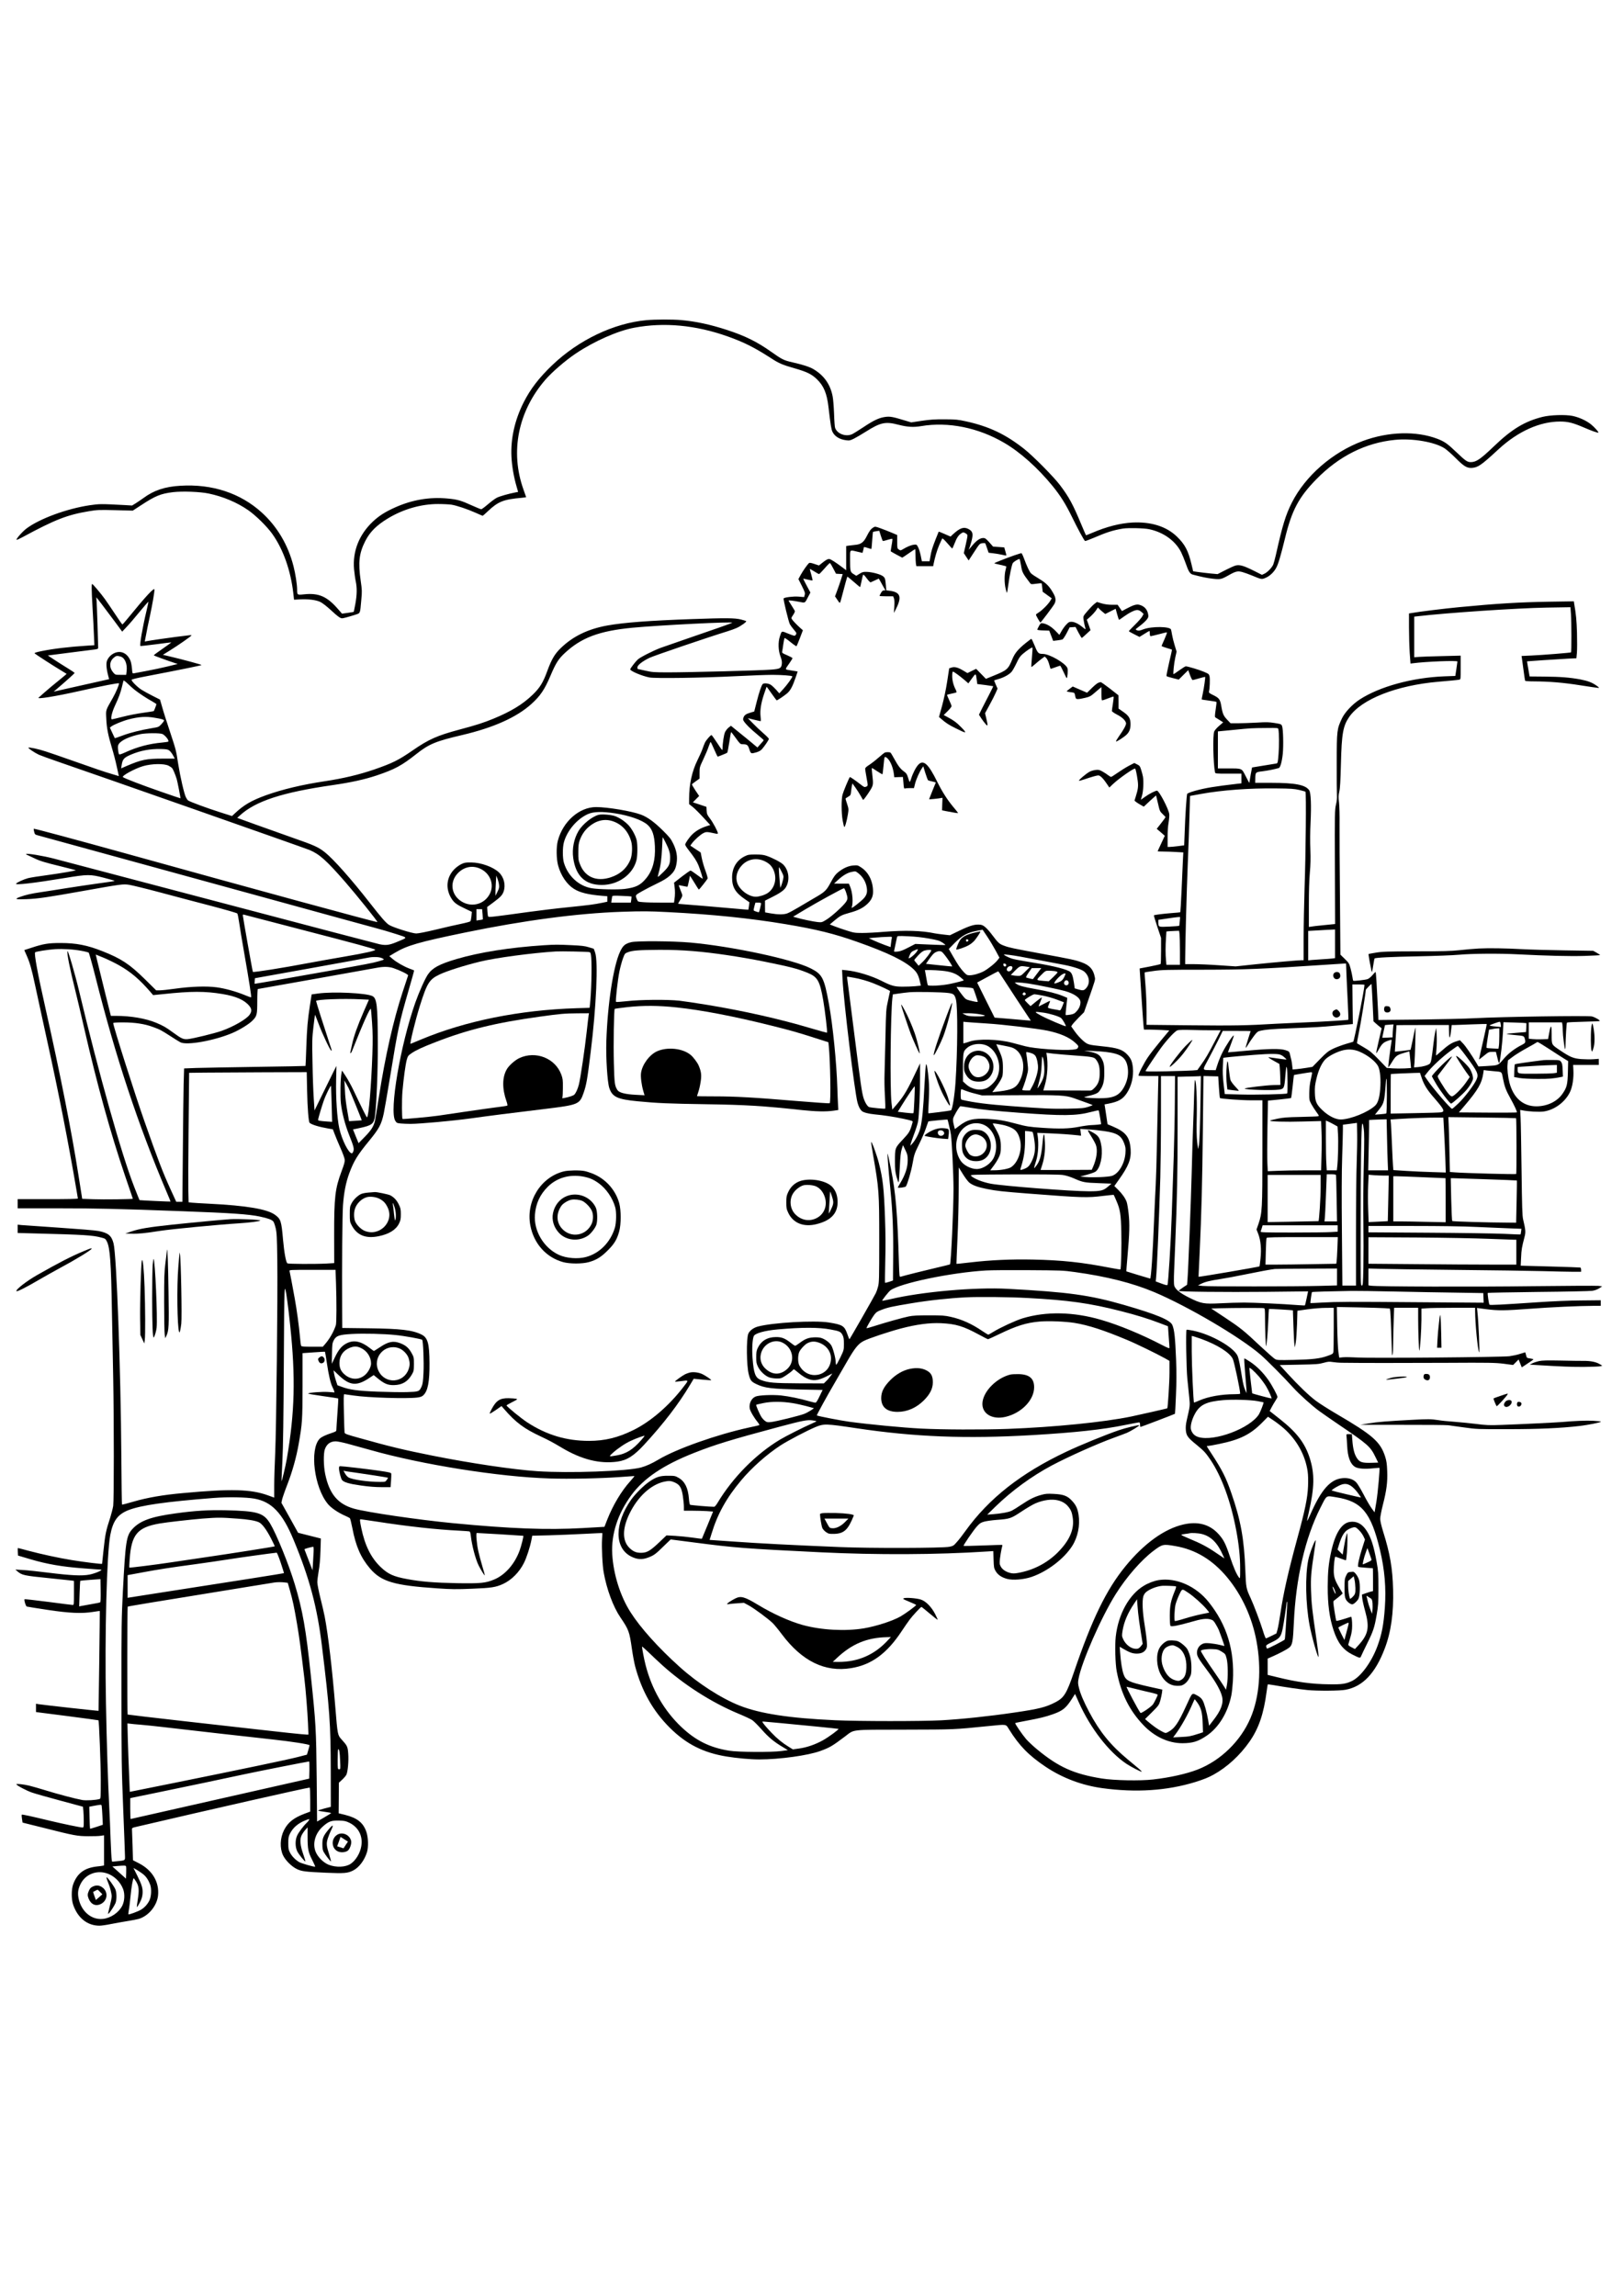 <?xml version="1.0" standalone="no"?>
<!DOCTYPE svg PUBLIC "-//W3C//DTD SVG 20010904//EN"
 "http://www.w3.org/TR/2001/REC-SVG-20010904/DTD/svg10.dtd">
<svg version="1.0" xmlns="http://www.w3.org/2000/svg"
 width="2480pt" height="3508pt" viewBox="0 0 2480 3508"
 preserveAspectRatio="xMidYMid meet">
<g transform="translate(0,3508) scale(0.1,-0.1)"
fill="#000000" stroke="none">
<path d="M9880 30189 c-500 -46 -1035 -301 -1438 -684 -206 -197 -337 -367
-442 -575 -135 -269 -198 -552 -185 -825 7 -145 37 -319 79 -460 l23 -80 -41
-8 c-104 -20 -241 -59 -284 -81 -26 -13 -87 -58 -136 -100 -48 -42 -95 -76
-103 -76 -7 0 -64 23 -126 51 -187 85 -233 98 -389 113 -275 26 -544 -20 -807
-139 -147 -66 -240 -126 -333 -213 -211 -199 -312 -455 -288 -728 6 -62 17
-145 26 -186 21 -101 19 -203 -6 -344 -12 -65 -23 -120 -24 -121 -2 -2 -43 -9
-92 -16 l-88 -12 -57 65 c-170 198 -298 254 -524 230 -104 -11 -105 -11 -105
73 0 77 -25 239 -55 356 -82 324 -248 605 -483 819 -327 298 -759 441 -1246
411 -237 -14 -405 -70 -563 -187 -38 -27 -92 -64 -121 -82 l-54 -33 -116 7
c-362 19 -382 19 -532 -3 -348 -52 -759 -203 -961 -352 -63 -46 -167 -164
-156 -176 3 -3 46 16 94 42 494 267 681 340 1013 395 125 21 154 22 402 16
l267 -7 132 86 c214 140 295 173 482 196 144 17 414 7 547 -21 219 -46 431
-135 604 -255 116 -81 285 -247 367 -362 167 -235 281 -558 321 -907 l11 -98
86 5 c133 7 254 -8 319 -41 30 -15 98 -68 151 -117 53 -50 113 -101 133 -113
36 -22 38 -23 100 -7 35 9 97 27 139 41 89 29 80 9 100 232 12 126 11 149 -9
287 -41 284 -25 423 70 610 71 139 170 238 342 343 235 143 509 222 770 222
78 0 169 -5 204 -10 84 -14 245 -68 370 -124 56 -25 105 -46 108 -46 3 0 38
31 77 68 159 150 238 182 520 207 37 4 67 8 67 9 0 2 -18 54 -41 117 -206 576
-84 1192 333 1676 104 120 308 296 466 402 280 188 642 348 896 395 455 85
936 40 1426 -134 247 -88 405 -167 655 -328 129 -84 178 -105 364 -158 192
-55 266 -91 347 -171 101 -99 149 -213 173 -418 34 -286 43 -343 62 -383 34
-70 110 -116 211 -128 48 -6 61 -3 119 26 35 18 116 65 179 105 225 142 299
158 499 106 136 -35 230 -41 346 -21 415 70 874 -23 1271 -256 245 -143 513
-383 742 -664 117 -145 195 -268 291 -465 94 -192 185 -360 201 -370 4 -3 61
18 127 46 208 89 298 118 454 144 77 12 323 7 399 -10 218 -46 399 -176 487
-349 19 -38 50 -113 69 -167 46 -133 67 -166 112 -178 141 -37 210 -51 300
-62 119 -14 133 -11 247 53 107 61 139 68 210 48 33 -9 98 -33 145 -52 148
-62 150 -62 211 -35 64 28 125 86 161 154 31 56 69 186 132 443 104 432 210
632 480 908 345 353 751 557 1201 602 265 27 609 -32 760 -130 33 -22 109 -89
169 -149 126 -127 173 -155 251 -149 92 8 142 43 406 287 296 272 628 421 937
421 121 0 197 -19 367 -92 116 -50 194 -78 218 -78 16 0 -57 83 -112 127 -74
59 -182 108 -283 129 -110 22 -336 15 -458 -15 -272 -68 -471 -188 -744 -451
-205 -196 -268 -239 -351 -240 -55 0 -80 18 -225 156 -133 127 -179 159 -288
201 -322 122 -749 110 -1137 -34 -463 -171 -879 -533 -1086 -944 -95 -189
-143 -348 -243 -796 -14 -61 -32 -127 -40 -147 -20 -48 -88 -119 -134 -140
l-39 -18 -129 65 c-155 77 -213 93 -275 77 -24 -7 -95 -39 -159 -72 l-115 -59
-110 10 c-60 6 -144 16 -186 22 l-77 11 -26 109 c-49 207 -100 303 -223 422
-161 155 -393 228 -679 214 -186 -10 -393 -62 -616 -158 -50 -21 -93 -38 -94
-36 -2 2 -32 72 -68 157 -133 320 -191 426 -330 610 -96 127 -414 448 -547
552 -281 222 -535 343 -884 420 -128 28 -157 31 -330 32 -152 1 -222 -4 -351
-23 l-160 -24 -90 27 c-189 58 -232 66 -303 57 -97 -13 -177 -50 -336 -156
-78 -52 -158 -101 -178 -110 -97 -40 -222 7 -256 97 -6 15 -13 112 -16 215 -4
103 -13 224 -22 268 -35 183 -132 320 -294 416 -60 35 -159 67 -321 104 -131
30 -158 43 -323 160 -217 154 -397 243 -678 335 -259 84 -475 130 -697 150
-135 12 -395 11 -530 -1z"/>
<path d="M13343 27020 c-36 -21 -60 -54 -101 -136 -44 -88 -87 -120 -170 -128
-37 -4 -84 -9 -104 -12 l-38 -6 0 -185 0 -185 -34 26 c-124 94 -204 146 -227
146 -25 0 -52 -16 -121 -72 l-34 -27 -69 23 c-46 16 -74 21 -82 14 -24 -19
-92 -116 -127 -179 l-36 -66 53 -105 c46 -93 51 -108 43 -137 l-9 -33 -86 7
c-77 6 -210 -10 -227 -27 -9 -9 77 -363 96 -396 11 -19 38 -55 60 -81 44 -52
46 -58 26 -83 -12 -17 -19 -15 -110 21 -109 45 -100 48 -131 -48 -27 -84 -23
-210 10 -297 19 -50 25 -81 22 -113 -8 -70 -25 -80 -158 -91 -147 -13 -1260
-42 -1573 -42 -223 0 -250 2 -355 26 -63 14 -116 26 -118 26 -1 0 -3 11 -3 25
0 33 77 93 185 145 68 33 903 317 1193 406 45 14 107 36 138 50 63 28 157 95
146 105 -4 3 -41 15 -82 25 -92 23 -228 24 -740 6 -656 -23 -1040 -52 -1300
-98 -297 -54 -528 -166 -714 -348 -90 -87 -138 -170 -201 -341 -66 -183 -116
-264 -228 -371 -149 -144 -330 -254 -595 -363 -153 -63 -262 -98 -517 -166
-347 -93 -473 -149 -722 -321 -216 -149 -305 -193 -588 -291 -232 -79 -468
-135 -750 -178 -347 -52 -649 -124 -903 -215 -218 -79 -337 -148 -472 -275
l-45 -42 -180 57 c-198 63 -470 163 -492 182 -8 6 -23 28 -32 47 -27 52 -87
314 -117 503 -34 220 -34 218 -128 503 -46 138 -99 303 -117 369 l-34 118
-109 55 c-60 30 -138 73 -173 95 -62 39 -153 129 -153 152 0 7 85 28 223 54
501 96 847 166 847 172 0 6 -289 85 -473 128 l-118 28 103 64 c116 71 324 216
333 231 4 6 -8 7 -32 4 -21 -3 -112 -14 -203 -25 -148 -19 -382 -53 -451 -66
l-27 -5 19 98 c9 54 36 184 59 288 39 184 70 361 70 407 0 41 -131 -100 -404
-435 -43 -53 -82 -97 -86 -97 -4 0 -54 71 -111 158 -57 86 -128 191 -158 232
-58 81 -178 223 -192 228 -12 5 -11 -79 5 -365 8 -136 18 -321 21 -409 l7
-161 -109 -7 c-281 -18 -515 -46 -701 -84 -87 -18 -111 -27 -101 -36 20 -17
276 -183 368 -238 64 -39 117 -71 119 -73 1 -1 -53 -47 -120 -101 -68 -54
-163 -134 -213 -178 -49 -44 -92 -81 -94 -83 -41 -30 248 16 619 99 355 80
604 128 608 118 6 -14 -46 -137 -93 -220 -115 -203 -108 -179 -101 -321 6
-140 27 -249 87 -449 23 -74 56 -201 73 -281 l32 -146 -110 33 c-125 37 -224
71 -616 209 -151 54 -328 114 -392 135 -112 37 -254 67 -264 57 -8 -8 98 -79
161 -108 33 -14 166 -63 295 -107 538 -184 3780 -1322 3840 -1348 155 -66 259
-160 550 -494 171 -197 494 -599 487 -607 -9 -8 -1880 502 -3852 1050 -724
201 -1394 381 -1399 376 -3 -3 0 -24 6 -47 9 -38 14 -43 52 -53 101 -27 2693
-738 3761 -1032 649 -179 1268 -348 1375 -377 107 -28 264 -74 349 -102 178
-58 178 -47 3 -120 -116 -48 -165 -54 -262 -34 -41 9 -1135 296 -2430 638
-1295 341 -2440 643 -2544 670 -175 45 -414 84 -426 71 -3 -3 1 -8 7 -10 7 -3
52 -24 100 -47 104 -51 160 -68 438 -136 116 -29 211 -53 213 -55 7 -6 -234
-47 -438 -75 -124 -16 -254 -37 -290 -46 -68 -18 -174 -66 -185 -85 -16 -24
273 9 745 87 351 58 389 58 597 4 86 -22 159 -43 161 -45 7 -7 -32 -13 -263
-44 -121 -17 -332 -48 -470 -70 -137 -22 -313 -50 -390 -61 -154 -23 -230 -41
-317 -72 -95 -34 -74 -42 95 -35 172 6 317 27 887 129 567 101 589 104 685 90
44 -7 258 -59 475 -117 216 -58 567 -151 780 -206 212 -56 390 -107 396 -115
6 -7 18 -69 28 -136 9 -68 46 -287 81 -488 72 -411 109 -649 102 -656 -3 -3
-45 11 -93 32 -136 56 -304 103 -433 120 -154 21 -396 13 -636 -21 -99 -14
-204 -25 -234 -25 l-55 0 -175 173 c-231 227 -359 312 -646 425 -232 92 -401
125 -640 125 -188 0 -261 -12 -452 -75 l-102 -33 35 -80 c50 -112 77 -207 130
-455 25 -118 72 -334 104 -480 214 -965 342 -1597 480 -2372 38 -219 70 -402
70 -408 0 -7 -151 -10 -460 -10 l-460 0 0 -70 0 -70 618 0 c579 0 926 -8 1912
-45 736 -27 1006 -46 1170 -81 126 -27 181 -47 206 -75 9 -10 25 -55 36 -101
17 -73 20 -133 25 -483 8 -545 -15 -2587 -32 -2960 -8 -165 -15 -384 -15 -487
l0 -188 -97 35 c-261 94 -561 102 -1298 34 -303 -27 -545 -69 -754 -130 -95
-28 -175 -48 -177 -46 -3 2 -7 337 -10 743 -9 1319 -73 3073 -119 3248 -31
120 -82 161 -233 190 -45 9 -315 31 -599 50 -285 20 -544 38 -576 40 l-57 6 0
-64 0 -63 267 -7 c743 -19 877 -27 1011 -63 60 -15 65 -19 86 -62 47 -92 64
-326 76 -1051 6 -300 14 -768 20 -1040 12 -660 12 -1856 0 -1945 -6 -38 -26
-117 -44 -175 -69 -210 -78 -257 -106 -520 -11 -102 -20 -188 -20 -191 0 -8
-276 26 -465 57 -197 32 -460 89 -663 143 -84 23 -156 41 -158 41 -3 0 -4 -26
-2 -57 l3 -58 192 -57 c251 -74 479 -114 798 -138 138 -11 261 -20 275 -20 47
-2 -85 -59 -173 -76 -112 -22 -282 -14 -627 29 -151 19 -327 38 -390 41 l-115
7 30 -26 c70 -60 99 -67 480 -105 165 -17 319 -33 342 -36 l43 -6 0 -184 c0
-169 -1 -184 -17 -184 -10 0 -179 21 -375 47 -197 25 -360 44 -363 41 -11 -11
19 -108 34 -112 9 -3 152 -26 318 -51 340 -51 523 -59 702 -30 52 9 95 14 96
13 2 -3 -17 -1521 -19 -1525 -3 -4 -849 90 -923 102 l-33 6 0 -63 0 -64 476
-61 c262 -34 477 -63 479 -65 9 -12 35 -678 35 -910 0 -264 -1 -287 -17 -292
-58 -18 -205 -26 -265 -16 -104 19 -372 89 -558 147 -96 30 -211 62 -255 73
-91 21 -195 32 -195 21 0 -16 161 -102 245 -129 50 -17 244 -72 431 -122 l341
-92 7 -61 c3 -33 6 -104 6 -158 0 -91 -1 -99 -19 -99 -34 0 -306 57 -506 105
-295 71 -416 97 -422 91 -4 -3 -2 -32 3 -63 l9 -58 325 -81 c471 -119 510
-126 680 -127 80 -1 166 2 193 7 l47 7 0 -230 0 -231 -22 -4 c-13 -3 -50 -8
-83 -11 -195 -22 -303 -102 -366 -270 -30 -81 -30 -233 0 -318 71 -201 216
-316 400 -317 29 0 108 11 175 25 67 13 180 34 251 45 72 11 151 27 176 34
149 45 277 200 294 356 21 206 -86 387 -291 493 l-92 47 -6 217 c-4 120 -8
231 -9 248 -2 29 0 30 73 47 1085 254 2601 598 2643 598 4 0 7 -82 7 -183 l0
-184 -86 -32 c-168 -64 -254 -133 -314 -251 -61 -121 -67 -275 -15 -385 36
-76 130 -170 210 -209 74 -36 128 -43 445 -57 279 -12 334 -8 417 35 90 45
172 155 211 280 24 81 20 226 -11 313 -48 138 -140 210 -327 257 l-95 23 2
234 1 233 50 46 c27 25 56 59 64 75 23 44 38 214 29 326 -8 106 -14 118 -103
216 -59 65 -60 73 -93 478 -48 594 -110 1119 -164 1400 -11 55 -40 183 -66
284 -25 102 -46 208 -46 235 -1 28 9 105 20 171 15 79 24 184 28 310 l6 190
-174 44 -174 44 -127 229 -128 229 11 52 c7 28 42 131 80 228 78 203 136 410
173 619 55 315 58 359 59 891 l0 496 169 12 c93 7 171 11 174 9 2 -3 15 -81
29 -174 27 -182 56 -306 84 -363 10 -20 22 -47 26 -60 l7 -24 -98 7 c-95 6
-290 -9 -307 -24 -4 -4 97 -21 225 -39 128 -18 234 -34 236 -36 3 -2 -3 -104
-12 -227 -9 -123 -16 -235 -16 -250 0 -24 -7 -29 -67 -49 -101 -33 -165 -64
-190 -91 -154 -166 -82 -740 125 -993 51 -63 159 -136 272 -185 30 -13 60 -29
66 -34 6 -6 23 -74 38 -151 53 -279 129 -452 270 -618 172 -201 368 -259 1024
-303 218 -15 293 -16 535 -6 297 12 358 21 472 72 128 58 249 178 320 320 41
80 94 243 115 351 l13 67 256 6 c141 4 381 14 535 22 153 8 279 14 280 12 1
-2 -1 -43 -4 -93 -8 -127 5 -404 25 -510 47 -260 145 -523 255 -685 128 -188
138 -217 175 -476 14 -98 37 -222 51 -274 100 -375 272 -680 528 -935 252
-251 513 -383 871 -441 152 -25 364 -44 495 -44 312 0 749 60 938 130 141 52
175 71 372 219 152 114 65 104 915 106 779 2 733 0 1284 55 284 28 258 32 310
-51 156 -250 300 -398 560 -572 256 -171 553 -283 866 -326 513 -70 986 -39
1417 93 130 41 201 69 279 112 209 115 405 295 553 507 140 201 216 424 260
760 8 60 16 110 18 113 3 2 40 -3 84 -10 150 -27 419 -66 523 -76 157 -15 495
-13 585 5 261 50 452 251 596 631 95 249 136 539 127 899 -8 325 -47 551 -152
885 -29 95 -45 163 -45 197 0 29 18 121 39 205 58 225 75 354 68 523 -4 112
-11 156 -31 220 -73 227 -187 328 -741 652 -121 71 -263 161 -315 200 -107 79
-270 236 -441 423 l-114 125 295 6 c265 5 303 8 374 28 69 19 88 21 140 12 34
-5 99 -11 146 -11 257 -4 904 -4 1570 -1 686 4 768 2 898 -14 l143 -19 42 42
42 42 24 -60 24 -60 27 17 c126 83 150 99 150 105 0 4 -23 10 -50 14 -49 7
-51 7 -61 50 -6 24 -12 44 -13 44 0 0 -37 -11 -81 -25 -44 -14 -116 -29 -160
-35 -120 -15 -2114 -32 -2315 -20 -91 5 -192 7 -226 4 l-60 -6 -13 88 c-7 49
-15 223 -18 387 l-5 299 323 -6 c178 -4 361 -9 405 -12 l82 -6 6 -41 c3 -23
11 -179 16 -347 11 -358 10 -342 20 -310 4 14 8 104 9 201 1 97 4 251 8 342
l6 167 184 0 183 0 0 -157 c0 -194 11 -505 18 -498 11 11 31 311 32 471 l0
171 83 6 c45 4 229 7 410 7 l327 0 0 -47 c1 -194 40 -596 61 -633 13 -23 -8
470 -27 631 l-5 46 138 -18 c186 -24 282 -23 674 6 315 24 747 44 977 45 l102
0 0 43 0 42 -297 -3 c-183 -1 -437 -12 -658 -27 -561 -38 -737 -47 -745 -38
-10 10 -33 173 -26 180 3 3 349 10 768 15 420 4 791 12 826 17 42 6 79 20 109
39 l45 30 -59 7 c-32 3 -484 1 -1004 -5 -880 -12 -2380 -7 -2471 7 l-38 6 0
128 0 129 173 -5 c94 -3 613 -10 1152 -16 539 -5 1140 -14 1335 -19 195 -5
408 -10 473 -10 l117 0 0 30 c0 17 -6 32 -12 35 -7 2 -215 9 -462 16 l-449 12
6 126 c5 120 12 159 53 315 19 74 16 105 -22 266 -13 54 -17 186 -24 750 -5
377 -11 738 -15 804 l-6 119 31 -6 c95 -20 262 -28 331 -18 164 24 327 146
399 297 38 78 59 215 52 337 l-4 77 196 0 196 0 0 46 0 47 -82 -6 c-46 -3
-129 -2 -185 2 -123 10 -170 30 -329 137 -129 87 -124 78 -124 243 0 146 -13
156 -36 29 l-19 -103 -95 -3 c-52 -2 -119 0 -147 3 l-53 6 0 125 0 124 254 0
254 0 6 -31 c3 -17 6 -62 6 -100 0 -67 26 -268 35 -278 3 -2 5 13 6 35 3 151
16 365 23 371 4 4 117 10 251 13 134 3 246 8 249 11 11 10 -70 58 -119 70 -58
15 -1391 -5 -1790 -27 -148 -8 -540 -17 -871 -21 l-601 -6 -6 139 c-20 409
-31 594 -38 594 -4 0 -26 -22 -48 -49 -24 -28 -56 -54 -74 -60 -34 -12 -208
-32 -218 -25 -4 2 -9 27 -13 56 -4 29 -17 89 -29 133 -20 74 -26 84 -88 145
l-67 65 -7 870 c-5 479 -7 980 -6 1115 2 141 -2 285 -8 340 -10 80 -9 106 4
165 12 52 18 162 25 425 11 461 32 579 126 716 188 273 724 484 1369 539 151
12 291 26 313 31 22 4 22 6 22 185 l0 182 -282 -7 c-156 -3 -316 -9 -355 -12
l-73 -6 0 310 0 311 53 6 c455 53 1515 124 1968 132 l366 6 8 -109 c8 -106 9
-574 1 -581 -6 -6 -440 -41 -604 -48 l-152 -7 5 -32 c3 -17 14 -100 25 -184
11 -85 22 -158 25 -163 4 -5 61 -9 128 -9 242 -1 458 -19 715 -60 140 -22 264
-40 275 -40 17 0 12 7 -26 34 -69 49 -132 73 -249 96 -156 29 -302 41 -550 43
l-225 2 -20 115 c-11 63 -20 116 -19 116 2 2 487 34 623 41 l131 6 8 86 c4 47
4 185 1 306 -6 190 -14 276 -43 444 l-5 34 -387 -6 c-453 -8 -778 -27 -1362
-83 -222 -21 -616 -69 -737 -91 l-33 -5 0 -217 c0 -119 5 -291 11 -383 l12
-166 31 4 c205 27 686 46 686 27 0 -5 -7 -56 -16 -114 l-16 -106 -167 -6
c-490 -19 -990 -156 -1296 -355 -112 -74 -224 -193 -269 -287 -77 -162 -80
-184 -80 -675 -1 -239 1 -464 3 -500 3 -43 -2 -91 -15 -145 -18 -76 -19 -118
-16 -951 l3 -871 -168 -17 c-92 -9 -183 -19 -200 -23 l-33 -5 0 330 c0 214 5
390 15 499 11 125 13 216 8 353 -5 111 -4 276 3 411 13 268 5 455 -20 494 -55
84 -212 115 -583 115 l-243 0 1 58 c2 105 2 105 109 118 81 10 190 32 251 50
22 6 47 93 60 213 13 122 7 383 -10 427 -12 30 -15 32 -114 48 -87 14 -128 15
-272 6 -93 -5 -222 -10 -285 -10 l-116 0 -46 48 c-61 63 -75 92 -95 209 -19
112 -32 129 -136 179 -49 24 -57 32 -53 50 12 45 17 191 9 228 -8 37 -12 41
-88 73 -76 32 -247 83 -276 83 -8 0 -51 -27 -97 -60 -46 -33 -86 -60 -89 -60
-11 0 6 163 26 255 l20 90 -29 95 c-16 52 -34 124 -40 160 -6 36 -13 72 -16
81 -14 49 -294 52 -420 5 -58 -22 -75 -25 -99 -16 -15 6 -24 14 -19 19 5 4 39
31 75 59 37 28 79 68 93 87 24 31 27 42 21 77 -13 77 -59 127 -132 147 -46 13
-93 -1 -209 -63 l-60 -32 -33 48 -33 48 -85 0 c-57 0 -109 7 -158 21 l-73 22
-38 -29 c-21 -16 -68 -65 -105 -108 -67 -78 -68 -81 -63 -125 6 -43 18 -100
31 -146 4 -14 -7 -8 -43 22 -66 54 -125 83 -172 83 -34 0 -45 -6 -80 -44 -23
-24 -55 -69 -72 -100 l-32 -56 -61 63 c-63 64 -130 104 -190 114 -32 5 -36 2
-61 -42 -14 -26 -26 -51 -26 -56 0 -4 41 -10 91 -11 l92 -3 30 -78 30 -78 61
7 c34 4 69 10 80 14 10 3 39 47 65 96 l46 89 45 3 45 3 45 -86 c25 -47 48 -84
51 -82 4 1 35 28 70 61 l63 58 -28 80 -29 79 56 50 c30 27 68 69 85 94 l29 44
19 -20 c11 -12 36 -34 56 -50 l37 -30 79 40 80 40 23 -84 c13 -47 26 -85 29
-85 3 0 35 21 70 47 86 62 167 103 207 103 22 0 43 -10 65 -29 l33 -30 -20
-38 c-11 -21 -62 -79 -112 -128 -51 -50 -93 -94 -93 -98 0 -4 36 -25 81 -47
l81 -41 73 45 c40 26 75 46 79 46 3 0 6 -18 6 -40 0 -25 5 -40 13 -40 6 0 63
14 126 30 62 17 117 30 122 28 5 -2 -12 -48 -36 -102 -25 -55 -45 -102 -45
-106 0 -4 35 -17 78 -30 42 -12 78 -24 80 -25 2 -2 -17 -91 -43 -199 -25 -108
-43 -201 -40 -205 2 -5 46 -19 96 -31 l91 -23 72 72 73 72 27 -75 c16 -42 33
-76 40 -76 7 0 52 12 100 26 49 14 90 24 91 22 6 -6 -16 -162 -35 -252 -11
-49 -18 -91 -17 -93 2 -2 52 -9 111 -17 59 -8 110 -17 114 -20 3 -3 -2 -56
-12 -118 -13 -90 -14 -113 -4 -119 7 -4 37 -23 66 -41 l53 -34 -62 -54 c-34
-29 -68 -68 -75 -86 -24 -56 -15 -492 12 -621 4 -23 5 -23 204 -23 l200 0 0
-74 0 -74 -57 -6 c-352 -41 -494 -64 -651 -108 -68 -19 -116 -38 -121 -47 -9
-18 -30 -333 -39 -606 l-7 -180 -90 -12 c-49 -6 -106 -12 -126 -12 l-37 -1 0
143 c-1 87 5 176 15 230 8 49 13 108 10 130 -11 81 -156 356 -187 357 -25 0
-120 -48 -185 -95 l-62 -44 19 67 c19 70 26 213 13 287 -4 22 -16 68 -27 103
-18 57 -24 65 -63 84 l-42 21 -83 -43 c-45 -24 -122 -72 -172 -107 -49 -34
-94 -63 -100 -63 -5 0 -27 13 -47 28 -20 16 -59 41 -88 57 -45 24 -59 27 -104
21 -29 -4 -68 -15 -88 -26 -52 -27 -177 -133 -163 -138 7 -2 45 8 85 22 39 14
104 34 143 45 67 18 73 18 96 3 29 -19 60 -56 107 -126 l33 -48 52 50 c88 85
328 253 342 239 9 -9 25 -84 38 -177 13 -91 7 -138 -30 -254 l-18 -58 26 -22
c15 -11 47 -32 72 -45 l44 -25 93 87 c52 47 95 85 95 84 1 -1 14 -56 29 -122
26 -115 29 -122 71 -162 24 -23 44 -44 44 -48 0 -3 -30 -45 -67 -92 l-67 -86
30 -25 c16 -14 43 -37 61 -53 l32 -28 -54 -116 c-30 -64 -55 -118 -55 -121 0
-2 40 -4 88 -4 49 0 137 -3 196 -7 l108 -6 -7 -136 c-3 -75 -12 -280 -20 -455
-8 -176 -17 -321 -19 -323 -2 -2 -61 -8 -132 -13 -130 -10 -264 -27 -272 -35
-2 -2 22 -81 53 -175 l57 -170 0 -196 c0 -108 -3 -199 -7 -202 -3 -4 -77 -21
-163 -38 l-157 -30 2 -35 c15 -251 55 -842 59 -866 l5 -33 73 0 c40 0 127 -3
193 -6 l121 -7 -130 -156 c-71 -86 -158 -196 -192 -246 -63 -90 -159 -278
-148 -289 3 -3 72 -6 154 -6 l149 0 -6 -267 c-3 -148 -10 -486 -16 -753 -5
-267 -14 -558 -19 -646 -5 -89 -17 -341 -26 -560 -18 -473 -45 -870 -59 -868
-11 2 -358 107 -363 110 -2 1 6 105 17 230 31 348 35 497 17 654 -8 74 -21
154 -30 178 -21 57 -67 123 -133 188 l-55 54 72 101 c146 205 187 310 177 460
-14 189 -73 264 -277 351 l-76 32 -17 116 c-10 63 -20 131 -23 151 l-6 36 63
12 c151 30 215 67 277 159 72 108 107 255 93 392 -10 94 -28 136 -82 195 -73
79 -151 106 -379 129 -226 24 -229 25 -305 91 -36 32 -91 93 -121 136 l-55 78
18 28 c10 15 54 63 98 108 l80 80 54 155 c124 357 119 339 110 383 -22 117
-79 181 -202 225 -95 35 -157 48 -642 137 -409 76 -464 87 -543 117 -71 26
-88 41 -174 155 -85 113 -137 160 -185 165 -82 10 -155 -11 -313 -86 l-155
-75 -90 10 c-49 5 -112 14 -140 19 -202 43 -455 50 -785 23 -113 -10 -259 -17
-325 -17 -110 0 -129 3 -235 37 -63 20 -148 49 -188 65 l-72 28 70 59 c88 74
111 86 234 120 124 33 204 73 267 132 64 59 91 116 90 191 0 157 -67 294 -180
368 -53 35 -57 36 -122 31 -77 -6 -155 -41 -234 -105 -39 -32 -63 -64 -110
-152 -68 -128 -90 -148 -260 -245 -55 -32 -159 -93 -232 -137 -72 -43 -150
-85 -174 -93 -53 -19 -141 -19 -249 0 -47 8 -86 15 -87 15 -2 0 -3 41 -3 90
l0 90 88 44 c129 63 198 110 226 153 70 107 54 264 -36 355 -37 36 -163 102
-258 134 -41 14 -84 19 -165 19 -100 0 -115 -3 -166 -28 -122 -60 -192 -176
-192 -322 -1 -147 49 -232 194 -331 l71 -49 -7 -55 c-4 -30 -8 -56 -9 -58 -2
-1 -77 4 -167 13 -265 24 -870 75 -891 75 -19 0 -19 0 0 33 60 99 58 85 23
172 -17 43 -30 79 -29 81 2 1 32 -4 67 -12 35 -8 65 -13 67 -11 2 2 12 41 21
86 l16 82 47 -73 c25 -40 55 -88 65 -105 11 -18 22 -33 26 -33 5 0 116 139
132 167 4 6 -10 58 -31 115 -22 57 -47 144 -57 193 l-18 91 -79 52 -79 53 23
32 c38 53 130 136 177 159 45 22 51 22 194 -9 17 -3 27 -1 27 6 0 26 -74 165
-120 225 -44 57 -49 70 -52 122 l-3 57 -103 35 -104 34 48 49 48 48 -58 86
c-31 47 -55 89 -52 93 2 4 29 25 60 47 l56 40 0 86 c0 85 1 90 59 212 33 70
70 158 82 197 13 38 26 67 30 63 4 -5 28 -56 54 -115 26 -60 49 -108 51 -108
8 0 140 53 147 60 4 4 18 75 31 158 12 84 25 154 27 157 3 2 35 -38 72 -90 58
-82 72 -95 96 -95 77 0 89 -8 111 -76 24 -71 25 -72 108 -48 38 11 66 27 85
48 43 49 107 144 106 158 0 7 -39 47 -87 88 -48 42 -120 110 -160 152 l-74 76
97 -24 c54 -14 99 -23 101 -21 2 2 1 35 -4 73 -10 92 7 202 53 339 20 61 38
111 39 113 2 1 36 -45 76 -103 41 -58 76 -105 78 -105 12 0 112 67 156 104 54
44 86 105 137 253 l28 83 -22 5 c-12 2 -55 9 -94 15 -83 13 -82 5 -9 109 25
36 46 70 46 75 0 6 -37 26 -81 45 -76 32 -81 36 -76 60 3 14 11 64 17 111 7
47 15 88 19 92 4 4 45 -24 91 -62 47 -38 88 -66 92 -62 4 4 27 60 52 125 l45
118 -42 37 c-52 47 -104 101 -124 129 -14 20 -12 25 17 68 17 25 29 52 27 59
-3 7 -26 45 -51 85 -25 39 -46 73 -46 76 0 6 79 -3 170 -21 86 -17 78 -22 131
81 l33 62 -57 106 c-32 59 -55 107 -52 107 3 0 35 -7 71 -16 36 -9 67 -14 70
-11 3 2 -6 42 -19 88 -14 46 -23 85 -22 87 1 2 31 -15 66 -37 35 -23 69 -41
75 -41 6 0 43 38 84 85 40 47 77 84 82 83 6 -2 29 -39 51 -83 l42 -80 51 -3
51 -3 -27 -87 c-15 -48 -42 -124 -59 -170 l-31 -83 33 -49 c17 -27 35 -50 39
-50 4 0 12 17 17 38 66 252 96 362 101 362 3 0 47 -37 98 -81 51 -45 94 -80
96 -78 2 2 11 42 21 89 9 47 20 91 24 98 5 8 24 -11 55 -53 27 -37 54 -64 60
-62 6 3 37 17 68 31 l57 26 26 -45 c14 -25 36 -65 50 -90 l26 -45 -24 0 c-17
0 -29 -11 -45 -39 -12 -21 -22 -41 -22 -45 0 -3 47 -6 104 -6 l104 0 12 -29
c8 -21 10 -61 6 -128 l-6 -98 35 69 c90 181 63 251 -106 271 l-46 6 -6 77 c-9
102 -13 116 -48 141 -38 28 -166 62 -244 64 -51 2 -67 -2 -110 -29 l-50 -31
-41 26 c-51 30 -54 43 -54 229 0 152 -10 142 112 113 l78 -18 10 36 c5 20 10
41 10 48 0 8 17 6 57 -8 31 -10 58 -18 59 -16 2 2 7 60 12 130 5 70 10 129 13
131 2 2 25 6 50 10 l45 7 24 -76 c13 -42 27 -78 30 -80 4 -2 37 5 73 17 37 12
69 19 73 15 3 -3 -1 -47 -11 -97 -9 -51 -15 -93 -13 -94 10 -8 171 -96 175
-96 3 0 47 29 98 65 52 36 96 65 99 65 3 0 6 -42 6 -92 0 -51 3 -110 6 -130
l7 -38 128 0 129 0 5 28 c23 113 52 211 86 292 23 52 44 99 49 103 4 5 38 -28
76 -72 38 -45 72 -81 75 -81 3 0 19 33 34 73 35 90 60 128 101 156 30 21 34
21 62 7 16 -8 32 -22 35 -31 4 -8 -8 -74 -25 -145 l-30 -131 37 -56 37 -56 84
129 c81 125 85 129 124 135 23 3 43 2 46 -3 3 -5 16 -39 28 -76 l23 -67 68 -8
c37 -4 97 -14 133 -22 36 -9 67 -14 69 -11 2 2 -4 31 -14 63 l-17 60 -86 6
-85 6 -58 66 c-51 56 -63 65 -93 65 -47 0 -101 -37 -160 -107 -64 -78 -68 -82
-55 -56 6 12 22 61 35 110 31 117 22 155 -44 190 -70 38 -131 18 -234 -77
l-41 -38 -89 39 c-49 22 -90 38 -92 36 -1 -1 -22 -54 -47 -117 -51 -131 -66
-178 -81 -270 l-11 -65 -59 0 -59 0 -17 85 c-10 47 -27 105 -40 129 -21 42
-23 43 -64 39 -42 -5 -103 -30 -168 -69 -35 -21 -38 -21 -62 -5 -25 16 -26 20
-26 119 l0 103 -87 37 c-49 20 -124 50 -169 66 -80 29 -82 29 -111 11z
m-11695 -1295 c71 -93 148 -198 173 -232 l46 -63 64 68 c36 37 125 140 198
230 74 89 136 161 138 159 2 -2 -10 -62 -27 -133 -61 -254 -109 -529 -95 -543
3 -2 110 9 238 26 127 17 233 30 235 28 1 -1 -58 -44 -133 -96 -74 -51 -135
-96 -135 -100 0 -6 162 -65 325 -120 l40 -13 -155 -38 c-85 -21 -229 -51 -320
-68 -91 -17 -177 -33 -191 -36 -26 -5 -26 -5 -33 76 -4 45 -14 97 -23 117 -48
115 -147 161 -248 114 -49 -23 -89 -64 -109 -113 -17 -40 -11 -125 18 -233
l13 -51 -191 -43 c-105 -23 -296 -66 -424 -95 l-232 -53 42 36 c147 125 278
243 278 250 0 4 -51 39 -112 76 -62 38 -154 96 -205 130 l-92 61 287 37 c158
21 331 42 385 49 95 11 97 12 97 37 0 66 -20 662 -24 711 l-5 55 25 -30 c14
-16 82 -106 152 -200z m9541 -159 c-7 -7 -299 -110 -669 -236 -190 -65 -382
-132 -426 -148 -114 -43 -314 -144 -350 -179 -36 -33 -114 -136 -114 -149 0
-26 183 -103 295 -124 92 -17 790 -7 1330 20 215 11 462 20 550 20 148 -1 290
-11 302 -23 8 -9 -79 -130 -141 -197 l-58 -63 -49 56 c-27 30 -65 65 -83 76
-37 23 -108 28 -123 9 -21 -28 -54 -127 -90 -268 l-38 -150 -54 -16 c-71 -20
-97 -39 -110 -76 -9 -25 -8 -36 5 -56 31 -47 97 -113 201 -199 57 -47 103 -88
103 -92 -1 -3 -22 -30 -49 -58 l-47 -53 -80 67 c-43 36 -134 111 -202 165
l-123 100 -36 -28 c-19 -15 -44 -47 -55 -71 -17 -40 -37 -171 -38 -258 0 -26
-11 -13 -80 93 -44 67 -83 122 -88 122 -15 0 -80 -75 -100 -115 -10 -22 -27
-65 -37 -95 -10 -30 -44 -107 -76 -171 -85 -172 -129 -371 -129 -591 l0 -83
55 -43 c30 -24 103 -96 161 -160 l107 -116 -65 -21 c-82 -27 -151 -67 -206
-119 -47 -44 -112 -137 -112 -160 0 -8 20 -41 45 -73 97 -124 133 -181 160
-248 27 -70 67 -197 62 -201 -1 -1 -40 26 -87 61 -47 36 -91 65 -98 65 -8 0
-67 -42 -133 -92 l-119 -93 7 -55 c10 -69 9 -141 -1 -202 l-7 -48 -192 0
c-106 0 -230 3 -276 7 -81 6 -84 7 -96 37 -30 73 -33 68 72 128 54 31 159 85
234 121 98 47 151 80 193 118 69 63 90 102 105 194 15 99 0 189 -51 295 -36
74 -56 100 -158 201 -130 129 -236 206 -334 243 -143 54 -513 116 -688 116
-257 -1 -506 -220 -584 -514 -26 -95 -23 -281 5 -381 42 -152 133 -286 239
-353 91 -59 220 -90 435 -108 l77 -6 0 -42 0 -42 -82 -17 c-130 -26 -193 -34
-513 -67 -165 -16 -444 -50 -620 -74 -504 -70 -594 -81 -604 -70 -5 5 -11 40
-13 78 l-4 69 90 67 c113 84 141 113 161 169 35 100 6 219 -71 293 -89 84
-275 151 -424 152 -82 1 -102 -2 -150 -25 -30 -14 -77 -48 -104 -75 -126 -125
-143 -302 -45 -455 40 -62 79 -91 205 -150 l104 -50 -6 -67 c-4 -37 -11 -72
-18 -78 -6 -6 -72 -24 -146 -39 -74 -15 -245 -54 -380 -87 -150 -36 -266 -59
-300 -59 -60 0 -352 92 -414 130 -49 31 -113 104 -302 346 -274 351 -550 662
-679 764 -100 79 -159 106 -486 220 -173 61 -435 154 -584 208 l-270 98 42 38
c238 218 645 351 1413 462 285 41 492 87 675 148 279 94 384 151 605 326 196
155 298 197 700 291 481 113 830 269 1058 473 138 124 204 222 295 437 79 186
118 249 211 337 256 241 530 344 1041 393 416 39 1544 96 1524 76z m-9348
-516 c67 -19 106 -112 94 -222 l-7 -58 -83 0 c-82 0 -83 0 -114 35 -63 72 -62
166 4 224 39 34 51 36 106 21z m219 -511 c65 -51 184 -130 263 -173 37 -21 67
-41 67 -44 0 -10 -35 -100 -40 -106 -3 -2 -77 -14 -165 -26 -88 -12 -228 -39
-311 -61 -83 -21 -157 -39 -164 -39 -25 0 0 110 47 210 59 126 86 199 107 290
10 41 20 81 22 89 3 10 24 -4 67 -45 34 -33 82 -76 107 -95z m300 -424 c105
-17 143 -28 147 -41 2 -6 -16 -31 -39 -56 -42 -45 -45 -46 -143 -62 -177 -30
-327 -67 -449 -112 -65 -25 -120 -43 -122 -41 -2 2 -19 39 -39 82 l-36 79 23
18 c37 28 176 85 265 108 156 40 265 47 393 25z m17174 -177 c12 -57 13 -246
3 -375 -10 -130 -13 -142 -31 -147 -12 -2 -100 -17 -196 -32 -96 -15 -176 -28
-178 -29 -2 -2 -39 -206 -42 -235 -1 -3 -25 43 -55 101 -64 125 -48 119 -277
119 l-148 0 0 283 0 283 228 22 c290 29 283 28 504 30 187 2 188 2 192 -20z
m-17055 -71 c42 -15 112 -104 92 -117 -7 -4 -47 -10 -90 -14 -202 -18 -380
-65 -571 -152 -51 -24 -84 -34 -90 -28 -6 6 -13 37 -16 70 -5 48 -3 66 11 87
38 59 169 118 335 152 83 16 284 18 329 2z m108 -253 c15 -11 41 -44 56 -72
l28 -52 -179 0 c-256 0 -330 -15 -559 -113 l-82 -36 6 37 c14 103 33 126 148
175 142 60 285 87 452 84 85 -2 107 -6 130 -23z m-11 -232 c22 -11 46 -28 55
-38 15 -19 46 -93 69 -165 12 -41 61 -291 57 -295 -1 -1 -135 44 -298 101
-286 99 -564 206 -581 223 -20 20 184 131 307 167 133 39 322 42 391 7z
m17279 -371 c49 -12 91 -24 93 -26 13 -13 5 -948 -14 -1480 -7 -231 -14 -572
-14 -757 l0 -338 -32 0 c-63 -1 -386 -29 -695 -61 l-312 -33 -253 17 c-139 10
-313 17 -385 17 l-133 0 0 83 c1 241 22 1021 39 1437 11 261 23 604 27 763 4
158 8 287 8 287 1 0 75 13 164 30 326 59 741 90 1152 85 230 -2 277 -6 355
-24z m-10455 -357 c218 -34 411 -102 493 -174 74 -64 106 -158 114 -328 10
-210 -34 -370 -133 -490 -88 -107 -158 -141 -330 -163 -108 -13 -397 -7 -504
11 -197 33 -365 189 -424 392 -20 71 -21 224 -1 303 46 181 202 365 371 439
86 37 216 40 414 10z m771 -446 c52 -103 69 -159 69 -226 0 -104 -16 -138
-103 -224 -44 -44 -81 -77 -84 -74 -3 2 3 31 12 63 29 98 45 221 52 386 3 86
8 157 9 157 2 0 22 -37 45 -82z m1519 -288 c67 -34 102 -70 130 -132 57 -130
19 -279 -90 -352 -45 -30 -130 -56 -181 -56 -107 0 -245 101 -283 208 -32 92
-5 194 73 275 90 95 229 118 351 57z m-4345 -115 c148 -72 210 -241 140 -380
-89 -174 -306 -219 -463 -96 -130 103 -145 279 -34 402 96 107 233 135 357 74z
m4598 -42 c33 -66 33 -70 22 -123 -7 -30 -19 -71 -27 -90 l-15 -35 -6 70 c-14
154 -19 245 -13 245 3 0 21 -30 39 -67z m1171 -23 c70 -53 118 -135 131 -224
10 -67 -1 -107 -41 -155 -43 -50 -200 -172 -191 -148 27 70 15 233 -24 325
l-18 42 -113 0 -113 1 64 59 c73 67 142 107 203 119 62 13 60 13 102 -19z
m-5489 -177 c5 -40 1 -58 -24 -108 l-29 -60 -1 46 c-1 25 2 94 6 154 l6 108
18 -46 c10 -25 21 -67 24 -94z m5304 -118 c28 -85 27 -104 -7 -151 -47 -64
-210 -211 -289 -261 -73 -45 -75 -46 -138 -40 -63 6 -250 45 -333 70 l-43 12
183 110 c189 113 574 324 594 325 6 0 21 -29 33 -65z m-3280 -61 c2 -2 0 -24
-3 -49 l-7 -45 -150 0 -149 0 6 43 c3 23 7 48 9 54 3 10 38 11 147 6 79 -3
145 -7 147 -9z m1981 -106 c-1 -18 -28 -129 -33 -134 -4 -5 -68 16 -79 25 -4
4 0 32 9 64 l16 57 43 0 c29 0 44 -4 44 -12z m-4256 -165 c3 -42 5 -78 3 -80
-2 -1 -25 -6 -50 -9 l-47 -7 0 87 0 86 44 0 43 0 7 -77z m2836 32 c672 -34
1258 -94 1800 -185 462 -77 741 -146 1085 -268 479 -169 737 -296 869 -424 54
-53 75 -99 100 -215 l7 -31 -88 -9 c-48 -4 -137 -8 -198 -7 -120 1 -165 13
-317 90 -156 78 -373 144 -532 160 l-69 7 7 -139 c18 -353 185 -1726 229
-1889 17 -62 39 -104 65 -128 25 -23 104 -43 197 -52 134 -12 291 -36 438 -67
137 -30 147 -33 142 -52 -40 -143 -47 -156 -152 -268 -119 -127 -118 -125
-118 -338 0 -111 4 -151 24 -228 14 -51 28 -89 32 -85 4 5 12 107 18 228 8
169 15 234 30 280 l19 60 36 -75 c32 -66 36 -83 36 -155 0 -111 -36 -221 -116
-354 -19 -31 -34 -59 -34 -64 0 -11 114 4 122 17 25 37 82 232 103 354 24 135
30 151 98 290 40 81 88 192 106 247 19 55 35 101 36 102 3 5 289 32 293 29 6
-7 43 -171 53 -235 14 -96 39 -607 39 -821 0 -314 -38 -1142 -54 -1157 -2 -2
-99 -26 -215 -53 -172 -40 -460 -112 -542 -136 -15 -4 -17 17 -23 203 -22 764
-49 1083 -123 1451 -25 128 -48 230 -50 228 -6 -6 12 -245 42 -541 35 -349 47
-633 43 -1039 l-3 -359 -58 -20 c-32 -10 -60 -17 -63 -14 -3 2 -1 148 3 323 6
216 5 432 -4 669 -16 449 -32 596 -94 838 -30 118 -110 338 -117 319 -2 -6 11
-88 27 -184 93 -535 96 -571 96 -1318 0 -591 -2 -650 -19 -710 -9 -35 -24 -78
-33 -95 -29 -60 -398 -705 -403 -705 -3 0 -18 36 -33 80 -44 125 -72 142 -284
176 -222 35 -860 -2 -1084 -63 -66 -18 -126 -63 -145 -110 -31 -74 -27 -490 7
-618 24 -94 37 -112 113 -149 129 -63 227 -75 694 -85 l322 -6 -47 -97 c-30
-64 -52 -98 -63 -98 -9 0 -54 11 -100 24 -132 38 -305 74 -425 87 -128 13
-339 5 -390 -17 -63 -26 -102 -107 -89 -182 7 -40 65 -140 122 -209 24 -31 30
-44 21 -47 -8 -3 -79 -19 -159 -36 -488 -107 -1102 -324 -1379 -489 -100 -60
-186 -98 -264 -120 -213 -58 -1097 -90 -1592 -57 -364 25 -1009 120 -1595 237
-436 87 -646 137 -1123 271 -189 52 -218 63 -222 82 -2 11 -7 148 -10 304 -5
210 -4 282 5 282 6 0 71 -9 143 -20 219 -33 808 -51 971 -31 53 7 74 15 96 36
68 65 95 207 93 490 -2 302 -26 389 -123 437 -138 68 -311 89 -807 95 l-403 5
-2 337 c-4 580 3 1390 13 1536 14 195 44 349 96 490 69 187 126 280 302 494
154 188 189 252 225 420 9 40 53 292 97 560 122 748 140 829 285 1329 47 162
84 295 82 296 -2 2 -35 15 -73 29 -86 33 -191 93 -257 148 l-49 42 82 49 c189
114 367 165 1079 312 893 184 1714 293 2385 316 338 11 414 10 715 -5z m-5595
-270 c841 -218 1101 -289 1118 -304 15 -14 -152 -52 -470 -106 -175 -30 -412
-72 -528 -94 -422 -80 -860 -149 -871 -139 -5 5 -154 843 -154 866 0 8 7 11
18 8 9 -3 409 -107 887 -231z m13412 129 c-2 -36 -7 -67 -9 -69 -2 -2 -70 -7
-152 -11 -166 -8 -166 -8 -166 62 l0 41 133 20 c72 11 147 21 166 22 l34 1 -6
-66z m-2813 -447 l58 -108 -27 -35 c-37 -49 -145 -136 -214 -173 -67 -35 -158
-61 -217 -61 -36 0 -46 6 -86 48 -55 59 -89 109 -168 246 l-62 108 88 90 c122
122 194 160 359 191 l70 13 71 -106 c39 -58 96 -154 128 -213z m5186 104 l0
-219 -47 -6 c-27 -3 -93 -8 -148 -11 -55 -3 -126 -8 -157 -11 l-58 -6 0 225 0
225 163 9 c89 5 181 11 205 11 l42 2 0 -219z m-2376 147 c3 -29 6 -146 6 -260
l0 -208 -104 0 -103 0 -6 68 c-9 86 -9 221 0 344 l6 97 36 4 c20 2 63 4 97 5
l61 2 7 -52z m-3828 -67 c128 -23 159 -32 203 -60 28 -19 50 -36 47 -38 -2 -2
-107 0 -232 6 l-228 10 -108 -56 c-83 -43 -121 -57 -164 -61 -51 -4 -56 -3
-51 14 3 11 13 57 22 104 9 47 19 94 22 104 5 18 14 19 172 12 109 -5 218 -17
317 -35z m-569 7 c-3 -13 -9 -49 -12 -80 l-7 -57 -92 33 c-50 19 -125 49 -166
68 l-75 35 75 7 c89 8 156 12 229 14 50 2 53 1 48 -20z m-12379 -195 c52 -9
99 -22 107 -27 7 -6 54 -175 105 -376 304 -1209 651 -2258 1088 -3285 33 -77
59 -141 58 -142 -3 -3 -470 19 -474 22 -2 1 -38 93 -81 202 -194 494 -542
1733 -845 3003 -59 248 -168 620 -175 599 -11 -33 34 -259 119 -599 27 -107
89 -373 139 -590 195 -850 401 -1596 620 -2238 67 -195 121 -355 121 -356 0
-7 -458 -13 -605 -7 l-169 6 -57 360 c-106 675 -277 1540 -505 2555 -121 536
-175 834 -157 851 14 12 196 41 303 48 128 7 284 -2 408 -26z m12768 0 c-21
-42 -118 -124 -131 -112 -2 2 6 25 17 51 16 38 28 50 66 66 62 27 65 27 48 -5z
m214 8 c0 -20 -83 -131 -136 -181 l-57 -54 -33 40 c-19 21 -34 42 -34 46 0 4
27 36 60 72 42 45 72 67 98 74 48 13 102 14 102 3z m159 -21 c28 -14 170 -216
159 -225 -2 -1 -92 7 -201 19 l-198 21 41 60 c57 81 80 105 115 121 36 16 60
17 84 4z m-12570 -207 c180 -102 314 -216 479 -407 l42 -49 158 16 c420 45
638 45 900 1 208 -34 337 -91 411 -181 38 -46 40 -85 6 -134 -45 -68 -247
-184 -428 -248 -111 -39 -432 -117 -514 -126 -71 -7 -97 5 -229 101 -109 80
-151 104 -259 149 -156 65 -386 105 -611 105 l-80 0 -92 368 c-50 202 -102
413 -115 468 l-24 101 121 -49 c66 -28 172 -79 235 -115z m13771 132 c181 -33
547 -102 675 -127 144 -28 272 -71 308 -106 79 -74 87 -183 19 -254 -30 -32
-48 -34 -119 -13 l-51 15 -11 80 c-19 124 -35 164 -79 185 -92 44 -286 88
-642 145 -102 16 -208 37 -235 47 -47 16 -115 51 -115 59 0 7 126 -8 250 -31z
m-9750 -25 c39 -21 42 -18 -65 -49 -80 -23 -175 -41 -760 -146 -331 -60 -1108
-195 -1123 -195 -2 0 -2 19 0 42 l3 43 840 151 c462 83 860 156 885 162 77 17
181 14 220 -8z m9535 -105 c0 -30 -39 -27 -43 3 -3 20 0 23 20 20 15 -2 23
-10 23 -23z m5199 -132 c4 -87 12 -279 20 -428 7 -148 12 -272 9 -274 -5 -7
-359 -28 -666 -41 -150 -6 -344 -15 -432 -20 -435 -27 -667 -31 -1312 -24
l-673 7 0 196 c0 108 -7 287 -16 399 -10 111 -15 204 -13 206 2 2 65 12 139
22 120 17 205 19 760 19 646 1 857 9 1915 79 110 7 214 14 231 15 l32 1 6
-157z m-5104 95 c0 -29 -28 -58 -55 -58 -27 0 -39 24 -25 50 19 36 80 42 80 8z
m220 13 l45 -7 -68 -67 c-65 -65 -69 -67 -115 -66 -26 1 -60 4 -77 8 l-30 6
67 68 c73 72 78 74 178 58z m-9677 -22 c103 -35 227 -96 223 -111 -3 -7 -41
-123 -85 -258 -141 -430 -263 -970 -361 -1595 -27 -176 -55 -342 -61 -370 -20
-84 -55 -140 -154 -242 l-96 -98 -43 105 -42 105 100 21 c191 41 219 63 236
185 24 183 45 713 43 1109 -2 582 -14 689 -84 723 -96 46 -591 70 -825 39
l-102 -14 -26 -166 c-36 -236 -45 -342 -56 -651 -5 -150 -10 -274 -12 -276 -2
-2 -336 -8 -743 -14 -407 -6 -824 -14 -926 -17 l-186 -7 -7 -241 c-3 -133 -9
-591 -12 -1018 l-7 -778 -47 0 -47 0 -88 192 c-121 267 -190 446 -396 1032
-149 422 -479 1460 -479 1505 0 8 48 11 153 11 179 0 330 -23 455 -70 108 -39
123 -48 267 -140 66 -43 134 -85 152 -94 98 -50 518 25 793 142 107 45 253
134 305 187 71 70 76 91 76 300 0 102 4 185 9 185 5 0 410 72 900 160 489 88
914 164 943 169 91 15 164 12 230 -10z m9836 -81 c-34 -46 -63 -84 -65 -86 -2
-3 -71 13 -102 23 -9 3 2 27 35 75 l48 69 73 1 73 0 -62 -82z m-1459 42 c134
-13 213 -40 282 -97 32 -25 56 -48 54 -50 -6 -7 -103 -32 -206 -54 -124 -27
-337 -38 -344 -18 -3 8 -14 62 -24 122 l-19 107 81 0 c44 0 124 -5 176 -10z
m1724 -6 c25 -4 46 -12 46 -18 0 -6 -30 -39 -67 -74 l-68 -64 -77 6 c-120 10
-119 9 -42 87 65 66 71 69 115 69 25 0 67 -3 93 -6z m-833 -41 c13 -21 124
-191 246 -377 l224 -339 -78 6 c-43 4 -167 14 -276 24 l-199 16 -134 268 -133
268 157 85 c86 47 160 86 164 86 3 0 17 -17 29 -37z m982 -47 c-19 -39 -36
-58 -62 -71 -46 -22 -91 -36 -91 -27 0 29 96 129 140 145 37 14 39 6 13 -47z
m-3208 -15 c70 -11 206 -49 285 -81 112 -44 260 -114 260 -122 0 -4 -14 -70
-31 -146 -30 -136 -30 -141 -39 -557 -5 -231 -12 -485 -14 -565 -3 -80 -1
-229 6 -333 6 -103 8 -190 4 -194 -6 -6 -202 12 -244 23 -27 8 -66 72 -88 143
-26 90 -41 194 -144 1006 -55 435 -102 803 -105 818 -4 27 -3 28 23 23 15 -3
54 -10 87 -15z m3275 -76 c0 -29 -28 -47 -53 -34 -40 23 -6 90 35 68 10 -5 18
-21 18 -34z m-622 -10 c131 -19 480 -91 567 -116 146 -42 235 -107 235 -171 0
-47 -21 -97 -58 -137 -32 -36 -45 -43 -100 -53 -35 -5 -65 -8 -68 -5 -3 3 2
63 10 133 9 70 15 129 13 130 -1 1 -31 14 -67 28 -96 39 -223 71 -415 105
-192 34 -259 53 -295 81 l-25 20 53 0 c28 0 96 -7 150 -15z m5266 -295 l13
-283 34 -31 c19 -17 47 -41 63 -53 l28 -23 -44 -190 c-25 -104 -42 -190 -38
-190 3 0 17 19 30 43 63 113 79 127 196 162 6 2 9 -6 8 -18 -24 -152 -54 -391
-51 -400 2 -6 22 20 45 58 67 112 82 125 185 156 l92 27 6 -47 c3 -25 9 -82
13 -127 l7 -81 -98 -6 c-54 -3 -137 -2 -185 1 l-88 7 -122 127 c-104 107 -138
135 -223 184 -55 32 -103 61 -108 64 -4 3 9 80 28 171 26 118 104 601 105 647
0 7 83 92 87 89 2 -2 9 -131 17 -287z m-124 274 c0 -63 -157 -856 -172 -869
-2 -1 -52 -17 -113 -34 -60 -18 -148 -51 -195 -73 -75 -37 -99 -56 -200 -159
l-115 -118 -90 -15 c-49 -8 -118 -17 -152 -20 l-61 -5 -7 62 c-6 58 -12 85
-36 178 -8 33 -14 38 -67 55 -79 26 -253 23 -602 -9 -151 -14 -275 -25 -276
-24 -1 1 20 58 46 127 26 69 46 127 43 130 -11 12 -123 -157 -178 -268 -24
-49 -56 -127 -71 -175 l-28 -87 -75 1 c-135 2 -132 -9 -38 165 45 84 113 215
152 293 l69 141 213 0 c117 0 213 -1 213 -2 0 -2 -18 -59 -40 -127 -22 -69
-38 -127 -35 -129 2 -2 17 17 32 43 15 27 54 83 85 126 47 64 64 80 95 88 76
20 183 30 448 40 428 17 466 19 728 43 l249 23 -4 302 -3 303 93 0 c50 0 92
-3 92 -6z m-5978 -57 c9 -14 68 -188 68 -200 0 -9 -33 -4 -125 19 -55 14 -64
21 -108 77 -27 34 -58 77 -70 96 l-21 34 124 -6 c82 -5 127 -11 132 -20z
m-383 -67 c84 -11 97 -23 118 -100 29 -109 26 -787 -7 -1275 -14 -199 -49
-413 -69 -419 -28 -8 -342 -48 -346 -44 -2 2 1 88 7 193 7 132 7 227 -1 315
-13 156 -31 258 -41 239 -5 -8 -16 -160 -25 -339 -16 -335 -35 -530 -62 -635
-18 -74 -73 -181 -119 -232 l-34 -38 6 30 c4 17 28 86 54 155 26 69 53 154 59
190 15 88 31 451 30 690 l0 195 -21 -45 c-173 -368 -218 -444 -336 -584 l-67
-78 -13 108 c-24 206 -14 1355 14 1596 l7 56 81 12 c44 7 122 16 171 21 110 9
492 2 594 -11z m1180 -4 c9 -10 8 -16 -4 -26 -21 -17 -51 6 -34 26 6 8 15 14
19 14 4 0 13 -6 19 -14z m267 -37 c58 -11 155 -38 214 -61 l107 -40 -25 -64
c-19 -47 -30 -63 -41 -60 -9 3 -51 11 -95 18 -43 7 -80 17 -82 23 -3 6 4 31
15 55 11 25 18 46 16 48 -2 3 -42 -16 -90 -42 -47 -25 -85 -44 -85 -41 0 3 11
32 25 65 14 33 25 64 25 70 0 6 -39 -21 -87 -60 l-86 -71 -44 43 c-24 23 -43
45 -43 49 0 14 123 89 146 89 12 0 71 -9 130 -21z m-10425 -56 l126 -6 -79
-181 c-96 -220 -153 -380 -179 -506 -11 -52 -22 -103 -25 -112 -9 -29 11 -20
23 10 182 457 275 663 290 649 2 -3 10 -97 18 -210 11 -157 12 -270 5 -479
-16 -478 -57 -968 -82 -968 -8 0 -78 142 -210 420 -30 63 -81 156 -113 205
l-59 90 -8 -40 c-16 -79 -21 -352 -9 -463 18 -149 63 -323 126 -482 70 -176
78 -209 64 -249 -6 -17 -16 -31 -23 -31 -49 0 -152 205 -192 383 -33 151 -54
465 -48 737 l5 215 -41 -80 c-22 -44 -97 -197 -167 -340 l-127 -260 -12 185
c-7 102 -16 347 -19 545 -7 330 -6 375 14 544 12 102 23 186 24 187 2 2 27
-61 56 -139 56 -151 177 -407 192 -407 12 0 15 -14 -41 155 -66 198 -190 589
-190 602 0 24 411 40 681 26z m10435 -204 c92 -13 228 -54 265 -80 23 -16 82
-118 74 -127 -7 -7 -291 114 -380 163 -112 61 -108 65 41 44z m-966 -26 c82
-16 84 -17 50 -26 -19 -5 -82 -7 -140 -5 -83 3 -113 8 -145 26 l-40 21 95 1
c52 0 133 -8 180 -17z m95 -139 c240 -14 776 -78 930 -110 195 -41 334 -101
424 -184 50 -45 53 -52 43 -74 -9 -21 -20 -25 -79 -32 -155 -16 -585 14 -727
52 -50 13 -141 37 -201 53 -207 55 -519 64 -650 18 -22 -8 -52 -17 -67 -21
l-28 -6 0 165 0 165 53 -5 c28 -3 165 -12 302 -21z m7857 -14 l4 -40 -66 6
c-78 6 -114 13 -107 20 7 7 139 54 153 54 7 0 14 -18 16 -40z m391 19 c2 -2 1
-34 -1 -70 l-4 -66 -146 -12 c-81 -7 -148 -14 -150 -16 -4 -4 58 -13 143 -20
120 -10 123 -12 135 -57 14 -52 9 -63 -39 -88 -117 -59 -210 -130 -285 -218
-87 -102 -78 -98 -268 -109 l-117 -6 -28 48 c-77 130 -169 265 -210 306 l-45
47 -58 -18 c-68 -21 -124 -57 -228 -150 -42 -38 -78 -67 -79 -66 -1 1 2 49 7
107 5 57 6 151 3 209 l-7 105 -13 -50 c-7 -27 -20 -108 -28 -180 -29 -254 -38
-299 -59 -317 -27 -23 -106 -45 -180 -51 l-59 -4 7 71 c8 99 20 542 14 536 -3
-3 -20 -80 -38 -172 -18 -93 -35 -168 -39 -168 -3 -1 -58 -7 -121 -15 -63 -7
-115 -13 -116 -12 0 3 24 402 25 405 1 1 181 2 401 2 l400 0 1 -77 c2 -139 14
-151 29 -30 l13 107 41 0 c23 1 142 5 266 10 123 5 226 7 228 5 2 -2 -24 -122
-57 -268 -34 -146 -61 -268 -61 -272 0 -3 33 21 73 54 71 58 76 61 129 61 l56
0 23 -92 c16 -68 24 -87 30 -73 15 39 48 322 55 469 l7 149 174 -5 c96 -3 175
-7 176 -9z m-2037 -80 c-3 -34 -6 -79 -6 -100 l0 -37 -77 -4 c-43 -2 -79 -3
-81 -2 -1 0 8 44 20 97 l21 96 36 4 c20 2 49 4 65 5 l29 2 -7 -61z m1624 -116
c0 -65 -3 -135 -7 -156 l-6 -39 -88 4 c-48 1 -90 6 -94 10 -4 3 3 67 16 142
l22 136 36 5 c20 4 43 8 51 10 8 1 27 3 43 4 l27 1 0 -117z m-4402 87 l144 0
-85 -162 c-105 -202 -147 -273 -217 -370 l-54 -76 -71 -6 c-38 -3 -218 -9
-399 -13 -280 -5 -328 -4 -321 8 33 56 184 280 237 352 98 132 214 255 251
267 19 6 102 8 202 5 94 -3 235 -5 313 -5z m5165 -287 c91 -60 193 -125 227
-146 l62 -38 -4 -172 c-5 -186 -16 -229 -79 -322 -82 -122 -232 -195 -399
-197 -206 -1 -354 128 -415 361 -24 94 -36 210 -29 278 l6 63 72 54 c39 30
134 89 211 131 77 42 144 81 150 86 5 5 15 9 21 9 7 0 87 -48 177 -107z
m-8563 36 c151 -99 205 -337 113 -496 -29 -50 -103 -120 -146 -138 -102 -42
-228 -19 -314 59 l-48 44 0 213 c1 230 4 248 57 295 82 76 242 86 338 23z
m342 -9 c176 -52 238 -297 131 -511 -53 -107 -116 -139 -314 -163 l-106 -12
52 71 c29 38 66 95 81 125 26 51 28 64 29 170 0 125 -9 165 -70 296 l-32 71
96 -18 c53 -10 113 -23 133 -29z m6944 -127 c185 -248 202 -285 165 -367 -35
-81 -189 -282 -279 -366 -47 -44 -88 -80 -93 -80 -24 0 -292 312 -381 443
l-40 58 41 53 c64 83 225 234 346 324 61 45 115 82 121 82 5 0 60 -66 120
-147z m-1626 62 c131 -55 258 -156 292 -233 28 -63 40 -201 28 -341 -11 -134
-35 -213 -78 -253 -105 -99 -374 -208 -522 -211 -79 -2 -187 52 -279 138 -96
91 -115 134 -119 266 -3 88 1 124 23 216 30 129 77 233 130 292 44 48 150 107
250 138 93 29 186 25 275 -12z m-3874 -6 c232 -27 313 -85 336 -239 14 -95 -2
-190 -46 -278 -76 -150 -164 -192 -396 -191 -69 1 -150 4 -180 8 -50 7 -52 8
-25 15 158 39 188 51 216 90 55 75 73 139 73 271 1 128 -8 170 -51 240 -30 47
-74 69 -184 90 l-74 14 125 -5 c69 -3 162 -9 206 -15z m-1120 -25 c17 -7 38
-23 46 -36 23 -35 42 -127 39 -187 -3 -70 -44 -200 -88 -278 l-35 -63 -59 0
c-32 0 -59 4 -59 8 0 5 11 35 24 69 13 33 34 99 46 147 22 83 23 94 11 194 -6
59 -14 122 -18 139 -5 33 -5 33 28 26 19 -3 48 -12 65 -19z m644 -29 c257 -18
297 -25 323 -57 46 -57 61 -110 61 -208 1 -112 -21 -174 -84 -235 -36 -35 -43
-38 -92 -36 -29 1 -195 1 -369 1 l-317 0 23 79 c41 140 52 328 29 467 l-6 30
104 -13 c57 -7 204 -19 328 -28z m3113 19 c33 -5 59 -17 87 -42 23 -19 39 -36
37 -38 -3 -4 -95 8 -247 31 -33 5 -34 5 -15 -10 11 -9 50 -32 87 -52 l67 -37
6 -50 c3 -28 6 -100 8 -161 l2 -110 -105 -2 c-113 -3 -440 -42 -440 -54 0 -18
415 -31 522 -16 79 11 84 21 99 213 12 138 14 153 23 119 11 -46 15 -380 4
-390 -12 -12 -483 -23 -723 -16 l-230 6 -18 155 c-13 112 -16 189 -11 277 l6
122 36 5 c21 3 114 13 207 21 352 32 515 40 598 29z m-3576 -195 c6 -113 -8
-173 -63 -266 -21 -35 -39 -62 -40 -60 -2 1 10 52 27 112 23 85 31 141 36 250
6 136 7 138 21 100 8 -22 16 -83 19 -136z m6868 -64 c130 -11 120 -4 140 -108
25 -128 46 -184 114 -306 63 -113 107 -209 99 -216 -3 -3 -203 -4 -445 -3
l-441 3 85 100 c207 243 267 347 288 499 l7 48 41 -6 c23 -3 74 -8 112 -11z
m-18132 -307 c5 -250 22 -468 38 -482 31 -28 145 -63 285 -87 l70 -12 29 -76
c16 -42 55 -137 88 -211 33 -74 62 -153 64 -175 4 -31 -7 -71 -48 -180 -99
-266 -114 -395 -113 -981 l1 -421 -120 -7 c-172 -9 -580 -7 -595 3 -22 13 -49
163 -67 361 -25 287 -34 316 -123 381 -119 87 -437 141 -1002 169 -118 6 -238
13 -266 16 l-52 6 -4 176 c-2 98 -1 492 3 877 4 385 8 751 8 812 l1 113 243 3
c133 1 537 3 898 5 l656 2 6 -292z m15357 282 c0 -6 -10 -52 -21 -103 -14 -60
-22 -130 -23 -202 -1 -105 0 -113 30 -170 18 -33 53 -88 78 -122 44 -60 45
-63 23 -67 -12 -3 -132 -7 -267 -10 -201 -4 -264 -9 -350 -27 -58 -12 -109
-25 -113 -29 -16 -14 233 -22 503 -14 l277 7 6 -155 c4 -85 4 -255 0 -377 l-6
-221 -257 0 c-141 0 -325 -3 -407 -7 l-151 -6 -6 124 c-4 68 -3 311 1 539 l8
415 174 17 c96 10 176 20 179 23 3 3 14 82 24 177 9 94 19 172 20 174 3 3 234
41 261 43 9 0 17 -4 17 -9z m1674 -78 c36 -107 83 -183 193 -308 153 -177 167
-206 100 -218 -18 -3 -197 -9 -399 -12 l-368 -7 0 301 c0 166 1 303 3 303 4 3
268 15 359 17 l86 2 26 -78z m-3772 -364 c-1 -216 -9 -593 -17 -838 -8 -245
-22 -641 -30 -880 -14 -430 -53 -1060 -66 -1081 -4 -8 -34 0 -93 22 l-86 32 5
51 c15 155 44 849 65 1541 5 182 10 603 10 938 l0 607 108 0 107 0 -3 -392z
m393 80 c-9 -529 -15 -697 -27 -751 l-12 -52 -13 110 c-9 79 -11 191 -6 396 5
275 -8 549 -27 549 -4 0 -10 -98 -13 -217 -3 -120 -10 -339 -16 -488 -6 -148
-15 -461 -21 -695 -10 -407 -54 -1538 -66 -1666 l-5 -62 -65 -43 c-35 -24 -64
-47 -64 -50 0 -14 721 -21 1337 -15 l641 7 -22 -105 c-12 -58 -24 -107 -27
-109 -2 -2 -49 0 -104 4 -221 18 -675 39 -825 39 -87 0 -250 -5 -361 -11 -253
-13 -294 -6 -482 88 -141 71 -209 126 -225 184 -5 20 -6 112 -1 224 4 105 12
303 18 440 27 656 36 1070 35 1767 l0 757 145 4 c80 1 161 4 179 5 l32 2 -5
-312z m280 145 c6 -89 13 -165 16 -168 13 -12 324 -35 482 -35 l167 0 0 -787
c0 -871 -4 -936 -59 -1098 l-31 -89 26 -66 c38 -98 51 -232 35 -377 -7 -65
-14 -119 -15 -120 -8 -8 -926 -165 -932 -159 0 1 7 165 17 366 28 605 40 1056
49 1870 5 426 9 788 9 803 l1 28 113 -3 112 -3 10 -162z m2567 -139 c-1 -141
-4 -260 -9 -264 -4 -4 -45 -10 -91 -13 l-82 -6 50 62 c80 99 90 127 106 300 7
83 13 161 14 171 0 11 3 17 6 13 4 -3 6 -122 6 -263z m-15866 124 c25 -50 205
-491 201 -494 -1 -1 -45 -4 -97 -7 l-96 -6 -27 157 c-16 86 -30 200 -33 252
-2 52 -6 121 -8 154 l-4 59 19 -32 c10 -17 30 -54 45 -83z m-258 -250 l7 -267
-75 5 c-106 7 -140 13 -140 25 0 16 58 211 87 293 31 89 107 243 111 225 1 -8
6 -134 10 -281z m8904 70 c-4 -108 -11 -200 -14 -204 -4 -4 -60 -1 -123 7
l-116 14 60 98 c85 138 195 300 198 290 2 -5 0 -97 -5 -205z m775 141 c26 -11
95 -33 153 -47 l105 -27 570 3 c624 4 709 -1 839 -47 183 -65 278 -100 282
-104 2 -2 -28 -14 -68 -27 -66 -21 -97 -23 -318 -28 -243 -4 -352 1 -855 39
-361 27 -574 54 -752 96 -21 5 -23 10 -23 84 0 43 4 79 9 79 5 0 31 -9 58 -21z
m85 -263 c159 -27 345 -46 739 -76 665 -50 872 -48 1097 11 63 17 117 28 120
24 3 -3 13 -52 22 -108 l16 -102 -50 -7 c-28 -3 -76 -6 -106 -7 -30 -1 -113
-12 -185 -26 -147 -29 -297 -33 -560 -15 -195 13 -244 21 -400 63 -169 46
-281 65 -435 73 -223 11 -310 -11 -440 -111 l-59 -45 -10 37 c-22 83 -24 119
-6 154 42 84 90 159 102 159 7 0 76 -11 155 -24z m7234 -356 c6 -113 15 -301
19 -419 l7 -214 -198 6 c-110 3 -290 11 -401 18 l-202 13 -5 60 c-3 34 -10
178 -16 321 -6 143 -13 290 -16 326 l-6 66 124 8 c179 12 478 22 588 21 l95
-1 11 -205z m1100 197 c8 -8 9 -845 2 -853 -8 -7 -785 13 -933 25 l-80 6 -7
315 c-3 173 -9 362 -12 419 l-5 104 515 -6 c284 -3 518 -8 520 -10z m-1972
-294 c3 -153 8 -329 11 -390 l5 -113 -152 0 -151 0 6 287 c4 157 7 330 7 384
l0 98 58 4 c31 2 91 4 133 5 l77 2 6 -277z m-817 201 l61 -34 7 -117 c7 -113
1 -391 -12 -500 l-6 -53 -77 0 -77 0 -6 107 c-4 58 -7 229 -7 379 l0 274 28
-11 c15 -6 55 -26 89 -45z m354 -585 c-6 -146 -11 -629 -11 -1073 l0 -806
-104 0 -104 0 -7 813 c-5 540 -4 926 4 1152 6 187 11 374 11 416 l0 76 108 14
107 14 3 -170 c2 -93 -2 -290 -7 -436z m-5718 585 c174 -59 260 -304 177 -500
-43 -100 -165 -184 -266 -184 -88 0 -200 58 -245 127 -112 170 -82 404 65 515
78 58 177 74 269 42z m312 -10 c39 -8 97 -27 130 -44 72 -35 107 -84 132 -185
37 -150 -30 -350 -141 -419 -37 -23 -155 -45 -248 -45 l-67 -1 51 68 c28 37
65 96 81 132 26 57 30 76 30 160 1 108 -17 166 -83 281 -22 37 -40 70 -40 73
0 7 55 0 155 -20z m5514 -609 c-7 -258 -10 -652 -6 -875 3 -223 3 -533 0 -688
-6 -266 -7 -282 -25 -282 -17 0 -18 30 -17 863 0 941 10 1585 24 1608 7 9 14
-13 22 -71 11 -69 11 -174 2 -555z m-3968 515 c198 -28 264 -70 308 -191 20
-54 23 -75 18 -146 -11 -159 -103 -314 -205 -347 -57 -18 -285 -28 -402 -18
l-85 7 104 28 c58 16 117 37 132 48 70 50 113 237 89 387 -21 132 -43 164
-154 223 -69 37 -69 35 4 -81 29 -46 58 -101 66 -123 29 -81 11 -211 -45 -337
l-19 -42 -391 -2 c-215 -1 -391 -1 -391 0 0 0 8 25 18 55 39 113 55 233 49
361 -3 66 -9 124 -14 129 -6 6 -15 -42 -22 -123 -20 -219 -43 -296 -112 -378
-25 -30 -25 -29 16 105 29 97 38 254 22 364 l-8 54 173 -7 c162 -6 342 -19
450 -31 l47 -6 -6 52 -6 52 119 -8 c65 -3 176 -15 245 -25z m-1094 -14 c9 -8
23 -80 33 -164 14 -110 -1 -195 -47 -288 -38 -74 -58 -93 -132 -119 -47 -16
-46 -17 -25 50 41 133 56 240 57 389 l0 148 55 -5 c30 -3 56 -8 59 -11z m-964
-775 c51 -40 128 -68 267 -96 145 -29 237 -39 635 -70 827 -64 899 -66 1145
-35 85 10 156 17 158 15 2 -2 21 -43 42 -93 56 -129 68 -203 74 -467 6 -212
-3 -567 -14 -579 -3 -2 -72 9 -155 25 -439 85 -735 117 -1185 126 -329 7 -655
-8 -949 -43 -117 -14 -214 -24 -216 -22 -1 2 6 181 16 398 10 217 18 548 18
735 l1 339 63 -101 c34 -56 79 -115 100 -132z m1427 118 c48 -7 111 -26 175
-54 131 -58 156 -63 379 -71 l190 -7 -49 -42 c-74 -65 -114 -75 -295 -75 -271
0 -1302 80 -1496 115 -130 24 -268 79 -308 124 -13 15 42 16 657 19 445 1 697
-1 747 -9z m4174 -1 c3 -7 7 -169 10 -360 l6 -348 -96 0 -96 0 5 43 c3 23 12
185 18 360 l12 317 69 0 c46 0 70 -4 72 -12z m-234 -191 c0 -149 -23 -506 -33
-513 -1 -1 -176 -4 -389 -8 l-388 -7 0 361 0 360 405 0 405 0 0 -193z m968
183 l73 0 -7 -347 c-4 -192 -7 -349 -8 -349 0 -1 -67 -4 -147 -8 l-146 -7 -7
199 c-4 110 -4 273 0 362 l7 163 81 -7 c45 -3 114 -6 154 -6z m592 -25 c190
-8 346 -15 348 -15 1 0 2 -151 2 -337 l0 -336 -292 6 c-161 4 -341 7 -400 7
l-108 0 0 345 0 345 53 0 c28 0 207 -7 397 -15z m965 -31 c259 -9 471 -17 473
-19 2 -2 0 -147 -4 -324 l-7 -321 -116 1 c-334 2 -853 17 -860 25 -5 5 -12
154 -16 332 l-7 322 34 0 c18 0 245 -7 503 -16z m-2265 -752 l0 -49 -97 -6
c-54 -4 -320 -7 -592 -7 -418 0 -492 2 -488 14 3 8 11 32 18 55 l12 41 574 0
573 0 0 -48z m2125 23 c171 -7 394 -17 496 -21 l187 -7 -5 -41 c-3 -22 -7 -43
-9 -45 -2 -2 -115 2 -251 9 -136 6 -659 14 -1160 17 l-913 6 0 48 0 49 673 0
c435 0 781 -5 982 -15z m-2129 -322 c-4 -93 -9 -184 -12 -204 l-5 -36 -367 -6
c-202 -4 -445 -7 -541 -7 l-174 0 5 198 c2 109 8 203 12 210 5 9 134 12 548
12 l540 0 -6 -167z m2312 141 c195 -7 369 -14 388 -14 l34 0 0 -190 0 -190
-402 0 c-222 0 -730 3 -1130 7 l-728 6 0 203 0 202 743 -4 c408 -3 901 -12
1095 -20z m-2318 -583 l0 -129 -252 -7 c-365 -10 -1720 -12 -1803 -1 l-70 8
46 23 c60 31 136 50 301 75 75 11 223 39 330 61 260 53 444 87 498 92 25 2
249 4 498 5 l452 2 0 -129z m-15296 -88 c10 -294 9 -614 -2 -648 -32 -99 -94
-208 -165 -290 l-35 -40 -161 0 c-119 0 -164 3 -169 13 -5 6 -14 75 -20 152
-12 141 -49 413 -78 570 -35 196 -75 406 -80 423 -5 16 16 17 349 17 l354 0 7
-197z m11290 163 c485 -67 878 -166 1212 -306 516 -218 1307 -683 1624 -955
96 -83 358 -346 505 -509 88 -97 281 -271 390 -351 39 -29 176 -124 305 -212
439 -297 480 -333 555 -488 l44 -90 -102 -3 c-143 -4 -180 8 -223 72 -39 59
-60 141 -70 274 l-7 92 -43 0 c-42 0 -43 0 -39 -32 2 -18 7 -82 10 -143 8
-176 47 -280 121 -326 45 -27 145 -35 279 -21 50 5 91 8 93 7 9 -7 -24 -381
-46 -515 l-28 -165 -44 60 c-25 34 -81 129 -124 213 -44 84 -95 168 -114 187
-47 47 -117 69 -201 63 -190 -14 -331 -172 -501 -561 -24 -53 -45 -96 -47 -93
-2 2 9 62 26 132 87 380 91 586 14 829 -74 230 -198 392 -461 599 l-151 119
29 56 c16 31 43 76 59 101 17 25 31 51 31 58 0 24 -82 177 -138 257 -80 114
-173 208 -275 277 -49 33 -91 57 -94 54 -3 -2 2 -92 11 -198 9 -106 18 -224
21 -263 l4 -70 -24 53 c-15 32 -33 103 -45 180 -31 193 -51 293 -67 332 -54
134 -402 333 -682 391 -52 10 -97 17 -100 13 -13 -13 -4 -592 12 -749 9 -88
22 -216 29 -283 13 -133 14 -121 -40 -357 -12 -55 -16 -101 -12 -145 7 -82 30
-115 160 -220 118 -97 142 -123 218 -235 170 -255 308 -631 391 -1070 42 -223
61 -407 61 -591 0 -155 0 -156 -19 -133 -37 48 -83 154 -137 317 -67 202 -99
263 -180 351 -134 144 -311 191 -531 141 -291 -67 -602 -291 -887 -640 -292
-358 -509 -804 -786 -1617 -111 -325 -151 -389 -277 -456 -151 -79 -252 -105
-643 -162 -373 -55 -799 -100 -1105 -117 -290 -16 -1269 -16 -1625 1 -694 31
-1146 100 -1460 224 -283 112 -639 342 -915 591 -324 291 -600 598 -751 836
-156 244 -261 578 -279 886 -17 304 83 615 290 899 190 260 489 462 960 648
324 128 560 200 1310 401 346 92 421 107 498 96 33 -5 61 -10 63 -12 2 -3 -31
-20 -74 -38 -123 -53 -389 -188 -482 -243 -370 -222 -723 -579 -954 -964 -22
-37 -44 -63 -54 -63 -66 -1 -359 25 -368 31 -6 5 -14 46 -17 92 -13 165 -62
264 -157 319 -52 30 -61 32 -160 32 -122 1 -181 -17 -283 -86 -88 -59 -219
-189 -284 -281 -255 -364 -256 -735 -1 -866 92 -47 169 -52 261 -17 89 34 112
50 238 174 l107 103 348 -45 c647 -84 780 -94 1939 -151 861 -42 1784 -38
2546 12 l97 6 4 -129 c4 -120 6 -132 32 -177 34 -57 88 -94 172 -118 89 -25
257 -11 378 30 241 83 494 276 620 473 85 134 122 315 97 475 -15 96 -39 148
-99 213 -70 77 -132 100 -282 107 -99 5 -126 3 -195 -17 -100 -28 -173 -64
-301 -150 -55 -37 -119 -77 -143 -89 -45 -23 -162 -45 -296 -55 l-80 -6 125
122 c252 245 554 465 861 629 257 136 697 333 947 423 81 29 172 64 202 76 60
26 195 108 188 116 -8 7 -217 -43 -308 -75 -206 -70 -592 -228 -805 -329 -693
-327 -1184 -713 -1543 -1212 -41 -58 -99 -133 -129 -166 -50 -58 -58 -63 -116
-75 -104 -21 -1216 -24 -1682 -4 -750 31 -1206 55 -1591 82 l-391 27 28 90
c92 305 229 552 456 822 158 190 395 399 600 532 116 75 401 224 534 280 128
53 158 52 619 -17 900 -135 1677 -165 2695 -106 656 39 1073 84 1419 155 110
22 206 40 213 40 8 0 13 -13 13 -35 0 -19 3 -35 8 -35 9 0 522 196 526 201 2
2 9 130 15 284 9 201 9 353 2 540 -14 346 -26 455 -57 531 -32 77 -238 163
-739 308 -526 151 -849 196 -1780 246 -497 27 -1307 -44 -1792 -159 -68 -15
-123 -26 -123 -23 0 14 96 135 125 158 143 109 928 273 1460 304 72 5 364 7
650 5 495 -3 529 -4 709 -29z m-12034 -441 c11 -77 31 -246 44 -375 84 -793
70 -1326 -50 -2030 -21 -124 -82 -375 -83 -345 0 6 6 143 14 305 11 207 17
654 22 1495 7 1293 6 1274 53 950z m16905 144 c275 -6 696 -14 935 -17 l435
-7 3 -74 3 -73 -963 7 c-1122 9 -1273 8 -1507 -5 -95 -6 -175 -9 -177 -8 -4 4
18 162 23 168 4 5 292 13 608 18 77 1 365 -3 640 -9z m-5595 -99 c624 -33 950
-79 1425 -200 240 -61 415 -115 591 -182 l131 -50 11 -157 c7 -86 12 -163 12
-172 0 -13 -26 -3 -117 44 -312 162 -653 303 -924 382 -426 125 -844 133
-1204 24 -107 -33 -337 -139 -448 -207 -37 -23 -71 -42 -76 -42 -5 0 -45 24
-88 53 -163 112 -319 182 -487 219 -89 20 -128 23 -331 23 -175 0 -249 -4
-310 -17 -97 -20 -353 -92 -522 -146 -68 -22 -123 -37 -123 -33 0 14 85 160
118 204 30 40 48 52 112 76 96 37 160 51 455 100 267 45 585 79 835 91 196 10
667 5 940 -10z m3614 -156 c14 -5 16 -29 16 -158 0 -155 11 -429 16 -423 9 9
27 214 33 379 4 103 9 189 11 191 4 3 363 -18 366 -22 0 0 4 -108 8 -238 4
-131 11 -258 15 -283 l7 -45 13 74 c8 41 16 167 20 280 l6 206 155 22 c87 12
209 22 278 22 l122 1 0 -324 c0 -178 -3 -337 -6 -352 -5 -26 -14 -33 -87 -58
-116 -42 -226 -55 -517 -62 -236 -5 -257 -4 -287 13 -18 10 -118 98 -222 195
-257 242 -305 280 -544 439 l-209 138 119 4 c239 6 672 7 687 1z m-2894 -225
c212 -35 439 -108 800 -259 134 -55 458 -213 578 -280 l72 -41 0 -182 c0 -140
-25 -538 -34 -543 -8 -4 -444 -103 -551 -125 -420 -87 -1185 -163 -1885 -189
-394 -14 -999 -12 -1330 5 -272 14 -779 62 -1097 105 -126 17 -481 86 -492 96
-4 4 165 313 269 489 45 77 132 227 193 334 121 210 173 273 256 315 76 39
381 141 571 191 233 61 434 88 609 80 228 -11 341 -45 582 -176 70 -38 131
-69 137 -69 5 0 83 36 173 79 261 126 411 173 614 191 134 12 392 2 535 -21z
m-3730 -100 c138 -25 157 -34 183 -83 18 -34 22 -58 22 -136 0 -95 0 -95 -54
-208 -30 -61 -58 -112 -63 -112 -4 0 -8 16 -8 36 0 61 -41 216 -68 260 -28 46
-96 96 -156 114 -23 7 -70 11 -115 8 -84 -5 -131 -24 -218 -89 -29 -22 -57
-39 -63 -39 -6 0 -34 18 -62 41 -93 73 -142 93 -233 92 -132 -1 -226 -59 -279
-172 -16 -36 -21 -66 -21 -136 0 -78 4 -97 28 -147 34 -70 110 -140 174 -162
26 -9 77 -16 113 -16 64 0 72 3 141 48 41 27 83 59 93 70 11 12 23 22 27 22 4
0 29 -19 56 -42 69 -60 130 -97 190 -114 71 -21 142 -7 255 49 l87 44 -31 -43
c-16 -23 -45 -57 -65 -75 l-34 -34 -372 1 c-393 2 -481 9 -592 52 -84 33 -108
99 -126 334 -10 139 -3 280 18 334 17 44 165 86 368 104 376 33 625 33 805 -1z
m-6645 -85 c133 -13 393 -60 406 -73 15 -13 28 -343 20 -501 -6 -132 -12 -174
-28 -210 -36 -81 -41 -82 -230 -88 -93 -2 -294 1 -448 7 -298 12 -421 28 -544
74 l-65 24 -22 67 c-13 37 -26 88 -30 114 l-7 47 82 -78 c165 -157 273 -167
463 -40 l68 45 48 -39 c113 -94 165 -116 264 -114 124 3 208 53 269 158 32 55
33 63 34 163 0 103 -1 106 -38 173 -43 76 -89 115 -173 147 -106 39 -180 24
-307 -61 -49 -32 -91 -59 -93 -59 -3 0 -24 15 -47 33 -152 121 -266 144 -384
77 -67 -38 -113 -96 -168 -211 l-45 -94 3 155 c2 140 5 159 26 202 37 71 81
87 276 98 179 10 490 3 670 -16z m12310 -59 c249 -91 437 -210 483 -307 22
-49 112 -471 112 -530 0 -5 -38 -8 -84 -8 -200 0 -403 -36 -540 -96 -43 -19
-80 -33 -81 -32 -10 10 -35 575 -35 776 l0 242 28 -6 c15 -4 68 -22 117 -39z
m-6402 -55 c166 -78 204 -293 72 -408 -103 -91 -220 -90 -324 4 -82 73 -103
180 -57 280 56 120 197 177 309 124z m594 -16 c100 -48 159 -145 150 -248 -22
-262 -359 -322 -483 -86 -25 46 -24 161 1 210 22 44 81 107 120 128 68 36 129
34 212 -4z m-7032 -68 c93 -43 155 -138 155 -238 0 -49 -41 -128 -88 -170 -93
-84 -219 -82 -317 4 -56 48 -79 101 -78 179 2 107 57 187 158 228 66 26 109
26 170 -3z m577 -2 c65 -22 134 -92 153 -157 19 -65 19 -105 -1 -164 -73 -214
-357 -233 -458 -31 -102 204 91 426 306 352z m13145 -434 c35 -41 83 -106 107
-145 42 -70 92 -182 85 -190 -4 -3 -291 73 -295 78 -2 3 -44 372 -44 385 0 21
76 -46 147 -128z m-20 -376 c49 -9 89 -17 90 -18 7 -6 -48 -147 -70 -183 -135
-214 -681 -420 -924 -348 -57 17 -94 53 -113 110 -17 51 10 159 63 253 75 133
175 180 432 202 150 12 416 4 522 -16z m-7107 -30 c52 -8 147 -29 212 -46
l116 -32 -48 -33 c-27 -18 -72 -42 -100 -53 -70 -28 -431 -117 -507 -125 -54
-6 -65 -4 -92 16 -17 12 -42 39 -55 59 -29 44 -88 181 -81 188 2 3 53 15 112
27 124 25 280 25 443 -1z m7512 -390 c197 -177 323 -406 359 -653 8 -54 10
-138 6 -230 -7 -178 -47 -368 -167 -806 -135 -496 -211 -831 -255 -1135 -15
-102 -35 -212 -44 -245 l-17 -60 -75 -37 c-41 -21 -79 -38 -85 -38 -6 0 -28
55 -48 123 -41 131 -134 378 -186 492 -69 148 -71 160 -81 425 -18 479 -70
766 -214 1180 -81 235 -137 347 -298 594 -43 64 -77 119 -77 122 0 2 10 4 23
4 12 0 87 13 166 30 318 65 478 145 656 325 l90 91 85 -57 c47 -31 120 -88
162 -125z m-14316 -229 c72 -19 228 -62 345 -95 793 -226 1979 -414 2746 -437
306 -10 770 0 1067 21 121 9 224 16 229 16 5 0 -24 -37 -65 -82 -133 -147
-263 -365 -349 -584 l-43 -110 -330 -19 c-556 -31 -1099 -10 -1986 75 -529 51
-1312 166 -1509 221 -249 70 -379 225 -442 529 -26 124 -28 315 -5 380 30 80
83 119 166 120 25 0 104 -16 176 -35z m5012 -597 c70 -33 97 -80 116 -202 9
-58 16 -132 16 -165 l0 -61 128 0 c70 0 170 -3 223 -6 l95 -7 -84 -206 c-46
-113 -86 -207 -87 -209 -2 -2 -65 6 -142 17 -76 11 -197 23 -268 27 l-131 7
-110 -105 c-140 -132 -187 -159 -274 -161 -79 -1 -128 20 -187 80 -104 107
-104 287 1 508 126 265 329 454 536 499 73 16 106 13 168 -16z m10324 -48 c28
-18 70 -59 102 -102 29 -40 53 -74 51 -76 -2 -3 -438 100 -445 106 -8 6 41 40
104 72 78 39 126 39 188 0z m-222 -175 c388 -62 529 -232 666 -803 72 -301 96
-583 75 -882 -19 -264 -47 -410 -116 -596 -89 -237 -248 -455 -382 -523 -93
-46 -157 -56 -351 -53 -269 3 -491 33 -794 108 l-148 36 0 125 0 124 73 32
c101 44 213 103 253 133 52 40 61 88 74 377 30 683 173 1303 407 1764 101 199
79 184 243 158z m-16535 -20 c267 -47 431 -219 603 -635 241 -580 359 -1023
431 -1615 118 -964 134 -1190 135 -1909 l1 -550 -97 -25 c-54 -14 -98 -28 -98
-32 0 -3 45 -12 100 -19 55 -7 100 -16 100 -19 0 -3 -49 -34 -108 -68 l-107
-62 -6 652 c-8 765 -12 840 -90 1582 -73 700 -125 996 -245 1392 -90 301 -280
767 -375 925 -101 166 -189 193 -679 205 -261 6 -475 -7 -770 -48 -373 -51
-541 -112 -657 -239 -93 -101 -106 -190 -145 -945 -21 -405 -23 -528 -22
-1555 0 -1034 2 -1164 27 -1787 15 -369 27 -694 27 -721 0 -56 3 -55 -131 -68
l-66 -6 -6 31 c-4 17 -11 156 -17 308 -5 153 -14 368 -20 478 -20 388 -40 997
-51 1605 -20 1045 12 2285 66 2569 41 216 114 315 275 379 194 76 567 129
1305 187 214 17 493 12 620 -10z m12282 -27 c62 -15 113 -45 150 -88 46 -53
63 -93 75 -178 26 -177 -49 -348 -230 -530 -164 -164 -377 -273 -609 -313 -57
-10 -81 -9 -120 1 -68 18 -119 54 -142 99 -18 34 -19 47 -11 122 6 46 16 111
24 144 9 32 14 61 12 62 -2 2 -135 -1 -295 -8 -161 -6 -294 -9 -297 -6 -8 8
152 241 205 299 43 47 59 57 113 72 35 9 119 21 188 26 202 15 216 20 378 127
78 52 175 109 215 126 123 52 251 69 344 45z m-12537 -279 c158 -11 265 -29
321 -53 51 -21 117 -108 190 -249 33 -65 59 -120 57 -121 -6 -6 -706 -116
-1053 -166 -192 -28 -435 -64 -540 -80 -225 -34 -624 -84 -629 -79 -2 2 0 58
5 124 26 382 117 491 458 550 109 19 474 60 656 75 237 18 277 18 535 -1z
m2118 -44 c490 -76 921 -123 1272 -140 74 -4 142 -9 151 -11 12 -3 18 -22 23
-67 16 -145 72 -357 119 -452 31 -63 89 -157 94 -152 2 3 -14 65 -37 139 -22
74 -50 177 -61 229 -25 110 -39 279 -24 279 30 0 709 -41 711 -43 7 -6 -30
-152 -55 -222 -75 -208 -221 -375 -390 -446 -131 -55 -209 -62 -571 -56 -349
7 -546 23 -760 63 -208 38 -291 76 -403 183 -148 141 -242 331 -297 599 -23
114 -24 132 -9 132 5 0 112 -16 237 -35z m12617 -191 c141 -36 240 -136 323
-326 l21 -47 -125 84 c-135 93 -237 146 -416 220 -65 27 -118 52 -118 56 0 4
26 10 58 14 31 4 62 8 67 10 27 9 138 3 190 -11z m-407 -184 c310 -53 572
-211 795 -480 222 -268 379 -608 446 -970 80 -427 47 -857 -92 -1180 -151
-352 -458 -649 -809 -785 -168 -65 -422 -122 -678 -151 -199 -23 -597 -15
-785 15 -427 69 -662 175 -988 445 -60 49 -134 119 -166 155 -63 74 -176 239
-168 247 2 3 78 18 168 35 201 37 299 61 408 100 150 53 200 94 291 236 l47
74 57 -127 c177 -397 460 -762 729 -941 74 -49 226 -127 233 -120 3 3 -19 24
-48 49 -29 24 -105 87 -168 140 -262 218 -428 423 -587 723 -82 154 -136 281
-157 371 -15 60 -16 81 -6 135 45 254 348 944 568 1294 165 263 393 524 580
664 133 100 146 103 330 71z m-13166 -87 c-2 -43 -7 -124 -10 -181 l-7 -102
-60 156 c-33 86 -61 160 -63 164 -2 7 93 34 133 39 7 1 9 -28 7 -76z m-502
-169 c29 -85 50 -157 49 -158 -5 -4 -830 -134 -1684 -266 -352 -55 -655 -102
-672 -105 l-33 -6 0 174 0 173 228 42 c247 46 415 72 822 127 146 20 364 52
485 71 168 27 653 94 742 103 6 1 34 -68 63 -155z m-2760 -604 c-6 -4 -70 -17
-143 -29 -73 -13 -142 -25 -155 -28 l-22 -5 6 193 c4 107 8 196 10 198 2 2 72
9 156 15 l153 11 3 -174 c2 -115 -1 -177 -8 -181z m2822 304 l45 -6 32 -112
c45 -159 65 -253 110 -517 34 -200 56 -365 111 -824 21 -170 49 -528 56 -692
l7 -173 -30 0 c-38 0 -437 42 -763 80 -140 16 -640 73 -1110 125 -470 53 -857
99 -860 101 -7 8 -6 1641 1 1648 5 6 322 58 1814 300 220 36 411 67 425 69 41
7 114 7 162 1z m15314 -391 c-19 -330 -30 -473 -35 -481 -11 -16 -260 -143
-270 -138 -5 3 -11 16 -13 29 -4 22 4 29 82 66 123 59 143 83 169 206 17 81
61 376 61 407 0 4 3 8 6 8 3 0 4 -44 0 -97z m-9556 -864 c333 -303 759 -576
1165 -746 99 -41 198 -87 219 -102 22 -14 86 -78 143 -142 106 -120 184 -186
323 -269 l79 -48 -97 -13 c-148 -21 -664 -18 -802 5 -296 48 -510 155 -731
364 -262 249 -451 576 -545 947 -22 85 -53 249 -54 279 0 5 44 -33 98 -85 53
-52 144 -137 202 -190z m1823 -894 c294 -27 867 -84 879 -88 15 -4 -149 -125
-237 -174 -117 -65 -247 -110 -365 -126 l-95 -13 -65 40 c-94 58 -175 123
-260 213 -75 77 -140 155 -140 167 0 8 -30 10 283 -19z m-9778 -25 c72 -6 222
-22 335 -35 309 -37 1425 -163 1679 -190 278 -30 561 -74 561 -88 0 -5 -9 -40
-20 -77 l-20 -67 -143 -37 c-157 -40 -850 -185 -1888 -395 l-676 -136 -11 280
c-7 154 -15 389 -19 523 l-6 243 39 -5 c21 -3 98 -11 169 -16z m3042 -547 c6
-131 6 -133 -16 -133 -21 0 -21 3 -21 148 0 82 3 152 7 156 15 15 25 -43 30
-171z m-469 -145 l-3 -131 -505 -114 c-278 -62 -891 -201 -1362 -308 -471
-107 -859 -195 -862 -195 -3 0 -6 72 -6 159 l0 159 24 6 c13 3 188 39 388 80
494 102 972 202 1343 282 240 51 932 188 978 193 4 1 6 -58 5 -131z m-3174
-550 c3 -13 7 -82 11 -155 l6 -131 -96 -32 c-53 -18 -98 -30 -99 -29 -2 2 -6
79 -8 170 l-4 167 80 15 c108 20 105 20 110 -5z m3167 -215 c-5 -10 -21 -29
-36 -43 -48 -45 -125 -147 -146 -196 -31 -70 -29 -174 4 -240 24 -47 115 -159
123 -151 2 2 -12 51 -32 108 -48 136 -56 229 -25 291 12 24 37 61 56 82 l35
39 0 -145 c0 -188 9 -232 70 -352 28 -55 48 -101 46 -104 -9 -8 -210 49 -245
70 -57 34 -111 89 -139 143 -23 44 -27 62 -27 145 0 81 4 102 25 145 45 92
126 162 240 206 57 23 63 23 51 2z m613 -38 c144 -69 214 -205 186 -363 -18
-106 -84 -214 -162 -267 -79 -52 -218 -58 -333 -15 -83 32 -173 122 -204 205
-47 124 -4 274 107 376 92 84 135 99 262 95 69 -2 96 -8 144 -31z m-3408 -668
c3 -8 4 -53 2 -101 l-3 -87 -104 93 -104 93 64 6 c116 10 139 10 145 -4z m260
-119 c47 -37 82 -90 109 -162 23 -64 17 -184 -14 -244 -29 -57 -76 -108 -126
-137 -48 -29 -185 -79 -193 -71 -2 3 0 31 6 63 7 32 18 130 27 218 13 137 34
257 47 271 2 2 19 -22 38 -52 43 -71 48 -130 25 -275 -10 -60 -16 -112 -13
-115 3 -2 22 28 43 67 28 54 39 88 43 135 6 83 -8 133 -80 278 l-59 118 53
-30 c29 -17 71 -46 94 -64z m-567 16 c115 -32 218 -128 262 -244 29 -76 23
-184 -13 -255 -54 -105 -177 -189 -296 -201 -177 -19 -335 118 -373 322 -14
77 -6 135 32 211 69 142 231 212 388 167z"/>
<path d="M9145 22631 c-98 -26 -241 -141 -303 -243 -72 -120 -103 -274 -83
-416 39 -276 183 -412 436 -412 253 0 476 160 531 380 16 67 18 230 3 302 -15
69 -78 185 -132 238 -55 56 -130 106 -198 131 -58 22 -203 34 -254 20z m205
-93 c146 -44 249 -153 295 -313 21 -72 16 -207 -11 -275 -46 -116 -131 -202
-249 -253 -239 -103 -440 -34 -522 178 -25 63 -27 82 -26 190 0 95 5 132 22
179 29 81 74 148 133 200 112 98 236 130 358 94z"/>
<path d="M9645 20686 c-93 -23 -126 -51 -170 -145 -103 -219 -192 -805 -210
-1371 -8 -254 16 -623 45 -711 46 -138 123 -174 436 -204 301 -29 471 -36
1049 -45 602 -9 864 -25 1465 -90 209 -22 364 -25 474 -9 l76 11 -5 87 c-3 47
-7 160 -10 251 -12 389 -70 963 -129 1285 -73 398 -101 452 -281 542 -274 138
-1204 336 -1838 393 -270 24 -815 27 -902 6z m942 -136 c313 -26 713 -85 1093
-161 395 -80 503 -108 650 -167 163 -65 196 -121 249 -423 29 -167 66 -487 58
-496 -3 -2 -119 30 -258 71 -467 139 -1018 263 -1576 355 -164 27 -354 55
-423 63 -187 20 -598 16 -798 -7 -89 -10 -165 -15 -169 -11 -11 10 26 338 52
465 13 64 37 152 53 196 29 79 31 80 78 98 71 27 168 34 471 36 194 1 342 -5
520 -19z m-247 -861 c380 -40 873 -135 1435 -275 317 -79 411 -106 676 -191
l207 -66 6 -56 c23 -227 34 -857 14 -876 -3 -4 -228 12 -500 34 -656 55 -940
71 -1260 71 -148 0 -268 2 -268 3 0 2 9 30 20 63 12 32 28 103 36 156 16 102
10 154 -30 249 -19 45 -82 129 -122 162 -121 102 -358 127 -516 55 -116 -53
-227 -205 -243 -332 -8 -60 8 -182 35 -275 l19 -64 -134 7 c-159 8 -254 32
-280 72 -42 65 -47 100 -55 412 -8 288 1 816 13 829 4 3 92 15 197 27 237 26
474 25 750 -5z"/>
<path d="M8310 20639 c-519 -34 -981 -107 -1335 -211 -262 -78 -367 -134 -436
-235 -44 -63 -135 -268 -192 -428 -228 -646 -400 -1653 -308 -1806 20 -34 26
-37 83 -43 33 -3 102 -6 152 -6 142 0 644 46 921 84 271 38 624 83 1140 145
504 62 522 69 583 246 42 122 55 193 107 615 86 690 118 1394 68 1530 l-20 55
-74 23 c-60 19 -111 25 -264 32 -215 10 -250 10 -425 -1z m696 -105 c18 -5 22
-16 28 -81 12 -145 1 -553 -20 -729 l-5 -41 -202 -6 c-865 -27 -1692 -193
-2376 -479 -80 -33 -151 -62 -157 -65 -17 -6 70 350 142 581 110 349 144 404
300 478 110 53 378 138 620 197 231 57 799 133 1154 155 85 5 489 -3 516 -10z
m-11 -961 c-3 -16 -16 -130 -30 -255 -28 -259 -96 -717 -120 -809 -18 -68 -45
-128 -70 -153 -15 -15 -80 -37 -154 -51 -30 -6 -33 -5 -27 10 3 10 7 76 7 149
1 115 -2 139 -24 198 -92 252 -393 370 -643 252 -65 -31 -156 -111 -189 -168
-72 -122 -74 -298 -5 -493 11 -31 17 -60 12 -64 -4 -3 -70 -14 -147 -23 -77
-10 -288 -39 -470 -66 -181 -27 -380 -56 -441 -65 -124 -18 -537 -56 -543 -50
-11 12 -12 294 -2 417 18 203 47 418 67 489 16 56 21 63 75 100 70 47 165 91
364 168 493 192 925 297 1600 390 309 43 367 48 567 50 l178 1 -5 -27z"/>
<path d="M14340 17840 c-59 -11 -111 -34 -173 -75 -32 -22 -45 -36 -36 -39 38
-12 193 -36 270 -42 l86 -6 6 38 c12 72 8 112 -10 118 -40 11 -101 14 -143 6z
m86 -63 c5 -15 0 -26 -15 -38 -33 -27 -81 -5 -81 38 0 47 81 47 96 0z"/>
<path d="M8618 17185 c-355 -87 -585 -457 -514 -828 53 -277 241 -487 501
-559 101 -28 293 -28 392 0 117 33 188 77 288 177 102 101 142 168 176 290 31
113 31 325 0 437 -57 202 -209 370 -405 448 -42 17 -99 35 -127 40 -73 14
-243 11 -311 -5z m287 -79 c99 -18 160 -43 242 -102 115 -82 214 -226 254
-369 20 -70 17 -235 -5 -310 -67 -225 -237 -396 -446 -450 -124 -32 -296 -18
-408 33 -232 105 -389 368 -368 617 14 170 78 307 198 426 138 135 329 191
533 155z"/>
<path d="M8656 16805 c-105 -43 -182 -140 -206 -259 -21 -105 11 -214 90 -300
111 -120 304 -139 445 -43 45 31 109 113 127 164 21 62 17 209 -8 264 -77 165
-278 244 -448 174z m244 -73 c47 -22 113 -90 140 -143 28 -54 28 -142 2 -203
-83 -187 -320 -227 -455 -76 -88 98 -90 233 -7 351 26 35 99 80 149 90 49 10
128 1 171 -19z"/>
<path d="M12280 17050 c-107 -18 -190 -82 -236 -182 -26 -56 -29 -74 -29 -158
0 -84 3 -102 29 -157 74 -160 236 -225 436 -174 228 57 330 175 318 365 -5 81
-30 145 -77 199 -77 87 -275 135 -441 107z m196 -98 c55 -28 98 -79 123 -147
50 -134 0 -274 -122 -335 -112 -56 -235 -33 -326 60 -81 84 -94 221 -31 320
33 51 90 97 145 118 46 18 163 9 211 -16z m237 -152 c29 -88 27 -112 -19 -205
-28 -59 -33 -64 -29 -35 2 19 7 99 11 178 4 78 8 141 10 139 1 -1 14 -36 27
-77z"/>
<path d="M5625 16860 c-45 -3 -94 -14 -113 -24 -54 -28 -112 -86 -140 -140
-25 -47 -27 -61 -27 -166 0 -106 2 -119 28 -168 81 -154 215 -209 414 -168
157 32 263 97 310 193 24 50 28 70 28 143 0 76 -4 93 -33 152 -31 63 -72 107
-129 137 -27 14 -207 52 -237 49 -11 0 -57 -4 -101 -8z m171 -93 c64 -33 97
-68 130 -140 100 -219 -136 -448 -359 -349 -52 23 -113 84 -138 137 -21 45
-25 129 -8 189 23 83 98 160 180 185 53 16 139 6 195 -22z m234 -133 c20 -66
25 -146 11 -194 -5 -17 -11 11 -20 90 -6 63 -14 127 -17 143 -10 50 5 28 26
-39z"/>
<path d="M10537 14110 c-21 -6 -52 -17 -70 -26 -46 -24 -159 -106 -153 -111 3
-3 42 0 87 6 130 17 128 23 36 -96 -219 -284 -499 -524 -761 -652 -234 -115
-435 -164 -676 -164 -346 0 -647 90 -941 281 -97 63 -319 245 -319 261 0 3 39
26 88 51 83 42 86 44 57 51 -16 3 -68 7 -114 8 -133 2 -189 -35 -261 -171 -18
-33 -29 -62 -27 -65 3 -3 45 22 93 55 l87 61 41 -47 c179 -206 304 -299 566
-421 115 -54 172 -84 313 -168 303 -181 580 -250 851 -213 147 21 250 86 412
262 295 320 524 619 697 909 l57 95 132 -13 c72 -7 133 -11 135 -9 7 6 -80 66
-133 92 -58 28 -140 38 -197 24z m-744 -1037 c-125 -141 -225 -203 -370 -228
-123 -22 -125 -21 -63 35 78 71 190 147 279 188 82 38 203 82 210 76 2 -2 -23
-34 -56 -71z"/>
<path d="M14910 20836 c-139 -31 -207 -66 -243 -123 -27 -45 -61 -132 -54
-139 9 -9 134 34 190 66 31 17 71 50 90 73 34 42 87 122 87 132 0 6 -1 6 -70
-9z m-114 -117 c7 -12 -15 -31 -28 -23 -4 3 -8 12 -8 20 0 17 26 19 36 3z"/>
<path d="M20386 20214 c-32 -32 -7 -94 38 -94 49 0 71 44 46 91 -13 23 -62 26
-84 3z"/>
<path d="M20390 19647 c-65 -33 -15 -134 54 -108 42 17 48 60 11 96 -28 29
-31 29 -65 12z"/>
<path d="M14468 19569 c-131 -346 -216 -609 -198 -609 12 0 103 183 143 286
56 145 142 474 135 512 -2 8 -38 -77 -80 -189z"/>
<path d="M13770 19724 c0 -11 113 -350 147 -439 27 -72 117 -275 130 -294 22
-32 -27 180 -70 304 -37 107 -104 261 -154 353 -41 75 -53 93 -53 76z"/>
<path d="M14295 18648 c51 -159 97 -266 173 -395 59 -101 63 -83 15 67 -41
127 -180 400 -203 400 -4 0 2 -33 15 -72z"/>
<path d="M18114 19098 c-84 -86 -251 -305 -240 -316 8 -7 96 74 164 151 52 58
134 173 176 245 20 33 -18 3 -100 -80z"/>
<path d="M23585 18884 c-210 -26 -431 -58 -437 -63 -4 -3 -8 -49 -9 -101 l-2
-95 79 -14 c49 -8 155 -14 279 -14 179 -1 230 4 359 29 l28 6 -4 99 c-3 80 -8
104 -24 126 -21 27 -23 28 -130 29 -60 1 -122 0 -139 -2z m205 -133 l0 -60
-47 -7 c-27 -4 -157 -8 -291 -8 -269 -1 -262 -3 -262 66 l0 36 63 6 c73 6 372
22 470 24 l67 2 0 -59z"/>
<path d="M14876 19015 c-91 -32 -145 -119 -146 -230 0 -60 5 -78 30 -122 43
-76 102 -108 196 -108 94 0 155 35 196 114 100 191 -80 416 -276 346z m169
-85 c39 -24 75 -91 75 -139 0 -119 -148 -211 -240 -149 -42 28 -80 98 -80 148
0 50 38 120 80 148 29 20 43 23 83 18 27 -3 63 -15 82 -26z"/>
<path d="M22250 18944 c0 -11 91 -153 151 -239 l57 -79 -51 -75 c-68 -100
-190 -221 -221 -221 -28 0 -82 68 -168 210 -55 91 -56 95 -40 116 155 201 212
278 208 282 -15 14 -306 -273 -306 -302 0 -3 29 -55 65 -116 64 -109 209 -300
228 -300 17 0 176 140 231 204 30 34 66 86 81 116 26 52 27 58 17 109 -6 29
-26 75 -43 103 -42 64 -209 219 -209 192z"/>
<path d="M18745 18800 c-9 -95 -8 -227 3 -310 l7 -55 85 -11 c47 -6 87 -10 89
-8 2 2 -23 32 -56 66 -33 35 -65 79 -71 98 -6 19 -16 87 -23 150 -16 157 -25
174 -34 70z"/>
<path d="M14814 17801 c-43 -20 -85 -66 -104 -115 -17 -45 -14 -177 5 -222 34
-82 101 -124 200 -124 74 0 131 25 172 74 88 107 65 294 -45 371 -37 25 -54
30 -115 33 -55 2 -82 -2 -113 -17z m162 -70 c108 -49 136 -175 57 -262 -55
-60 -145 -75 -209 -32 -27 17 -74 107 -74 140 0 58 51 135 105 159 41 18 73
17 121 -5z"/>
<path d="M12573 11963 c-25 -2 -43 -9 -43 -16 0 -43 23 -181 35 -210 7 -18 33
-47 56 -63 38 -26 49 -29 118 -28 158 3 219 59 307 280 8 18 -114 35 -276 39
-85 1 -174 1 -197 -2z m342 -133 c-64 -66 -138 -102 -196 -98 -42 3 -43 4 -82
76 l-39 72 183 0 183 0 -49 -50z"/>
<path d="M11237 10660 c-59 -29 -127 -74 -127 -84 0 -5 14 -6 31 -2 18 3 76 9
129 12 l97 7 69 -37 c85 -45 312 -213 376 -278 26 -27 87 -101 135 -166 310
-412 658 -582 1058 -517 311 50 547 223 773 565 42 63 96 142 121 175 43 59
170 195 181 195 4 0 60 -45 125 -100 65 -55 120 -98 123 -96 2 3 -16 42 -39
88 -58 111 -143 197 -219 221 -65 21 -225 33 -259 20 -21 -9 -12 -14 82 -53
59 -24 107 -47 106 -50 -1 -13 -162 -131 -238 -175 -124 -70 -368 -149 -561
-182 -283 -47 -652 -27 -938 52 -197 55 -453 170 -677 306 -207 125 -264 141
-348 99z m2332 -637 c-205 -224 -457 -334 -757 -333 l-87 1 65 61 c227 213
457 309 759 316 l64 2 -44 -47z"/>
<path d="M13899 14166 c-104 -23 -206 -82 -292 -168 -101 -101 -142 -182 -142
-278 1 -138 86 -210 250 -210 147 0 286 61 401 175 94 94 137 179 138 273 1
88 -21 139 -77 174 -74 47 -167 58 -278 34z"/>
<path d="M15438 14080 c-207 -52 -404 -246 -425 -421 -20 -171 142 -274 352
-225 245 58 438 258 437 454 -1 134 -74 195 -237 199 -49 1 -107 -2 -127 -7z"/>
<path d="M5180 12648 c0 -46 30 -160 47 -180 31 -35 114 -59 290 -83 117 -17
222 -25 314 -25 l137 0 7 93 c4 52 5 102 4 112 -4 17 -29 23 -194 47 -175 25
-541 68 -586 68 -15 0 -19 -7 -19 -32z m230 -63 c154 -21 514 -77 519 -81 2
-2 -7 -17 -19 -33 -21 -30 -23 -31 -103 -31 -185 0 -427 35 -484 70 -15 9 -39
36 -51 59 l-24 42 24 -5 c12 -3 75 -13 138 -21z"/>
<path d="M20626 11829 c-126 -19 -224 -175 -285 -454 -40 -183 -52 -306 -53
-533 -1 -272 27 -480 89 -667 64 -195 146 -301 289 -373 116 -58 119 -58 134
-20 7 18 48 103 90 188 94 190 112 243 146 440 24 140 27 179 27 405 0 226 -3
264 -27 400 -45 251 -86 377 -157 484 -68 103 -151 145 -253 130z m140 -126
c26 -26 57 -69 69 -96 l22 -47 -43 -136 c-45 -139 -73 -269 -60 -281 4 -4 55
-10 114 -14 59 -4 108 -7 110 -8 1 -1 2 -79 2 -175 l0 -174 -27 -6 c-16 -4
-54 -16 -85 -27 l-58 -21 6 -57 c3 -31 23 -120 45 -198 69 -250 47 -354 -107
-522 l-50 -54 -53 27 c-39 20 -52 32 -48 44 3 9 17 57 31 107 19 64 27 113 27
175 1 72 -7 140 -16 140 -1 0 -51 -16 -111 -35 -60 -19 -112 -31 -115 -27 -3
4 -16 72 -28 152 -19 122 -21 146 -9 155 75 56 137 109 134 114 -2 3 -21 35
-43 71 -76 126 -93 178 -93 276 0 80 13 201 23 211 2 2 39 -10 82 -27 43 -16
80 -29 81 -27 9 11 24 196 23 301 -1 129 -1 130 -15 86 -8 -25 -25 -103 -36
-173 l-22 -128 -39 39 -39 39 16 54 c53 178 96 240 194 275 57 20 67 18 118
-33z m188 -441 c7 -20 1 -25 -59 -52 -37 -17 -68 -30 -70 -30 -8 0 19 115 43
177 l26 73 27 -73 c14 -39 30 -82 33 -95z m-564 -464 c11 -24 19 -52 19 -63 0
-20 -27 31 -43 83 -12 38 4 24 24 -20z m556 -138 c17 -10 22 -26 27 -74 2 -34
2 -83 -2 -111 l-6 -50 -27 70 c-15 39 -32 93 -38 120 -6 28 -13 59 -17 70 -5
18 -4 18 18 4 13 -9 34 -22 45 -29z m-341 -399 c-3 -16 -19 -75 -34 -132 l-28
-104 -47 92 c-25 51 -46 95 -46 98 0 6 139 73 153 74 5 1 6 -12 2 -28z"/>
<path d="M20624 11063 c-26 -3 -35 -12 -55 -55 -22 -47 -24 -65 -24 -187 0
-111 4 -143 19 -173 18 -38 70 -78 99 -78 22 0 75 47 94 84 24 46 30 217 10
287 -18 61 -70 130 -95 127 -9 0 -31 -3 -48 -5z m87 -244 c2 -82 -4 -100 -50
-143 -23 -22 -32 -26 -35 -15 -14 44 -26 129 -26 192 l0 72 42 37 43 37 12
-52 c7 -29 13 -86 14 -128z"/>
<path d="M20097 11543 c-32 -52 -89 -209 -106 -294 -49 -242 -41 -672 19 -994
33 -178 133 -529 138 -485 2 14 -13 135 -33 270 -65 443 -76 543 -82 740 -6
206 0 273 51 610 23 147 25 172 13 153z"/>
<path d="M17705 10940 c-72 -12 -157 -44 -228 -87 -225 -136 -389 -434 -428
-776 -15 -132 -7 -418 15 -532 66 -341 195 -599 410 -823 170 -177 382 -274
594 -274 157 1 239 26 368 113 185 124 325 353 379 617 9 44 19 142 24 218 27
471 -91 859 -368 1206 -195 246 -499 380 -766 338z m262 -95 c8 -3 4 -23 -14
-67 -64 -157 -77 -223 -78 -380 0 -97 4 -151 11 -158 15 -15 127 7 314 61 161
47 233 56 295 39 39 -11 50 -20 79 -69 19 -31 42 -74 51 -96 14 -33 85 -234
85 -241 0 -1 -33 6 -72 16 -40 10 -109 21 -153 25 -66 5 -86 3 -115 -12 -49
-25 -80 -76 -80 -131 0 -55 18 -86 169 -288 118 -157 195 -296 215 -385 23
-103 -16 -209 -133 -359 l-66 -85 -13 80 c-21 124 -60 265 -87 310 -15 27 -41
50 -72 67 -93 50 -79 61 -178 -154 -125 -273 -179 -349 -282 -402 -32 -16 -34
-16 -90 13 -57 28 -138 86 -217 154 l-39 34 106 105 c100 100 107 110 126 175
10 37 22 91 26 119 l6 51 -213 47 c-299 68 -343 89 -378 183 -23 61 -45 196
-54 337 l-6 88 47 -28 c101 -59 144 -75 207 -77 72 -1 118 19 147 66 17 28 18
43 13 117 -3 47 -19 166 -35 265 -31 187 -38 353 -19 425 5 20 22 48 37 62 52
48 165 93 253 101 40 3 189 -3 207 -8z m192 -100 c79 -52 211 -170 275 -245
25 -29 45 -55 43 -56 -1 -1 -51 -12 -112 -23 -60 -12 -177 -42 -258 -67 -82
-26 -151 -43 -155 -39 -13 13 -5 191 11 255 10 36 35 103 57 149 46 95 39 93
139 26z m-768 -305 c6 -63 24 -194 40 -290 16 -96 29 -178 29 -182 0 -4 -14
-23 -31 -43 -26 -29 -38 -35 -70 -35 -76 0 -160 64 -198 151 -19 43 -20 51 -7
130 22 134 80 269 179 415 l42 62 2 -47 c2 -25 8 -98 14 -161z m1277 -593 c55
-34 57 -37 75 -104 22 -83 24 -301 4 -408 l-13 -70 -30 49 c-16 27 -83 126
-148 220 -116 166 -206 308 -206 325 0 16 87 30 173 27 80 -3 93 -7 145 -39z
m-1310 -571 c75 -19 181 -44 235 -56 53 -12 97 -26 97 -32 0 -13 -56 -127 -73
-148 -31 -40 -181 -141 -190 -129 -31 37 -223 399 -212 399 3 0 68 -15 143
-34z m937 -207 c58 -81 77 -152 82 -314 l5 -140 -68 -22 c-119 -39 -146 -44
-269 -50 l-119 -6 33 44 c89 119 193 304 271 487 12 28 24 52 25 52 2 0 20
-23 40 -51z"/>
<path d="M17840 10013 c-45 -17 -99 -66 -124 -113 -53 -97 -45 -273 16 -394
60 -119 149 -181 260 -181 58 0 72 4 110 30 28 21 53 50 73 90 28 54 30 66 30
164 0 106 -20 193 -60 272 -22 41 -109 114 -153 127 -40 12 -125 15 -152 5z
m155 -98 c90 -51 139 -168 133 -313 -4 -105 -27 -157 -81 -187 -32 -18 -40
-18 -84 -7 -87 24 -149 90 -192 207 -40 106 -23 235 37 288 29 26 92 47 122
40 14 -3 43 -16 65 -28z"/>
<path d="M5020 7129 c-79 -95 -94 -131 -94 -224 0 -59 5 -89 18 -115 24 -45
107 -153 113 -147 2 3 -9 47 -25 99 -45 140 -48 174 -22 255 13 37 31 85 42
106 52 105 41 114 -32 26z"/>
<path d="M5149 7047 c-99 -66 -82 -221 27 -257 45 -15 104 -8 138 16 31 23 60
105 52 146 -19 97 -137 149 -217 95z m134 -153 l-34 -52 -49 16 -48 15 26 72
26 72 56 -36 57 -36 -34 -51z"/>
<path d="M1641 6348 c34 -86 45 -120 58 -183 12 -55 11 -70 -13 -170 -14 -61
-28 -121 -32 -134 -5 -17 -4 -22 4 -17 18 11 88 117 106 160 20 49 21 150 1
207 -16 44 -120 189 -136 189 -5 0 1 -24 12 -52z"/>
<path d="M1422 6260 c-33 -15 -47 -29 -62 -62 -24 -52 -25 -77 -5 -126 35 -83
98 -115 171 -87 115 44 137 187 40 259 -45 34 -93 39 -144 16z m108 -85 l34
-35 -49 -44 -50 -43 -22 60 c-12 34 -21 62 -20 63 7 5 63 33 68 34 3 0 20 -16
39 -35z"/>
<path d="M15500 26596 c-134 -47 -312 -117 -307 -122 2 -2 43 -13 91 -23 48
-11 89 -21 91 -23 3 -2 -2 -28 -10 -58 -19 -72 -19 -194 1 -281 9 -39 18 -68
21 -66 2 3 11 54 19 113 21 159 54 316 70 341 13 21 82 63 102 63 4 0 15 -45
24 -100 17 -104 23 -117 141 -272 12 -15 22 -15 90 -6 43 6 79 9 82 6 3 -2 8
-32 11 -67 l7 -62 69 -50 69 -50 -22 -37 c-31 -53 -126 -148 -176 -178 -24
-14 -43 -29 -43 -35 0 -14 61 -119 68 -119 9 1 192 244 214 284 26 48 22 94
-15 159 -61 110 -110 159 -220 225 -56 33 -112 71 -124 84 -24 26 -65 114
-108 231 -15 42 -33 77 -39 76 -6 0 -54 -15 -106 -33z"/>
<path d="M15673 25256 c-115 -93 -166 -154 -203 -244 -65 -158 -81 -171 -285
-254 l-120 -49 -75 77 -74 76 -67 -32 -66 -33 -69 41 c-79 47 -129 59 -176 43
l-34 -11 -31 -203 c-19 -123 -50 -268 -78 -371 l-47 -170 39 -33 c65 -57 114
-89 218 -140 169 -85 180 -82 78 21 -68 70 -106 97 -205 151 l-58 31 60 59
c33 33 60 67 60 76 0 9 -16 51 -36 93 -20 42 -35 79 -32 81 2 3 35 11 72 19
37 7 69 16 72 19 3 3 -2 20 -11 38 -36 68 -55 143 -55 211 0 48 4 68 13 67 14
-1 111 -72 185 -136 l49 -43 54 75 c60 84 61 84 74 -22 4 -35 8 -63 8 -63 23
-1 241 -31 243 -33 2 -2 -23 -55 -56 -118 -33 -63 -83 -160 -111 -216 l-50
-102 34 -53 c19 -29 49 -69 66 -88 37 -43 39 -31 12 84 l-19 80 68 125 c38 69
81 154 96 189 l27 62 -27 61 c-14 33 -26 62 -26 63 0 2 28 11 63 21 87 24 173
72 208 116 16 21 49 80 73 131 36 77 53 103 97 140 60 51 138 102 145 95 3 -3
-1 -70 -8 -151 -8 -80 -11 -146 -7 -146 4 0 31 22 61 48 29 26 73 62 98 80
l44 32 24 -24 c14 -13 32 -53 43 -91 10 -37 20 -70 22 -72 3 -2 35 8 72 22 37
14 71 25 75 25 4 0 27 -43 51 -95 23 -52 46 -95 49 -95 12 0 21 126 11 152
-28 75 -275 218 -376 218 -67 0 -78 10 -124 124 -24 58 -47 106 -51 106 -5 0
-44 -29 -87 -64z"/>
<path d="M16777 24646 c-15 -7 -59 -43 -97 -81 l-69 -68 -110 47 -109 48 -46
-34 c-25 -18 -45 -36 -46 -40 0 -3 27 -9 59 -13 57 -7 60 -8 66 -38 13 -64 15
-67 48 -67 18 0 67 8 109 19 66 15 86 26 133 67 31 27 70 60 86 73 l29 24 0
-102 c0 -74 3 -101 13 -101 6 0 47 14 90 31 43 17 80 29 83 26 3 -3 -1 -50
-10 -105 -9 -55 -16 -106 -16 -114 0 -8 34 -32 76 -54 79 -40 129 -87 140
-129 6 -26 -29 -93 -114 -213 -24 -35 -42 -65 -39 -69 7 -6 63 27 133 79 64
48 89 100 89 183 0 88 -24 129 -112 190 l-72 50 0 102 -1 101 -129 101 c-72
56 -136 101 -143 100 -7 0 -26 -6 -41 -13z"/>
<path d="M13520 23583 c-8 -4 -51 -38 -95 -77 -44 -39 -108 -89 -142 -111 -43
-27 -63 -46 -63 -60 0 -11 9 -69 20 -129 25 -136 25 -130 -6 -145 -24 -10 -31
-7 -87 37 -75 59 -157 115 -161 110 -14 -15 -101 -225 -112 -268 -19 -74 -18
-279 2 -394 9 -50 20 -95 24 -99 10 -12 39 86 56 191 13 79 12 85 -11 157 -14
42 -25 79 -25 83 0 4 18 17 39 29 37 21 40 26 46 80 3 32 9 73 13 91 l7 34 46
-64 c25 -35 61 -91 80 -125 18 -35 36 -63 39 -63 8 0 71 87 113 156 41 69 43
84 26 230 -6 52 -9 97 -7 100 3 2 40 -19 81 -48 42 -28 79 -49 81 -47 3 3 10
59 16 124 15 150 14 149 40 135 53 -29 104 -138 119 -255 l6 -50 66 3 66 2 8
-91 c5 -75 9 -90 22 -85 8 3 43 6 77 6 l62 0 17 69 c18 69 68 181 105 235 l20
29 32 -104 c18 -57 37 -107 42 -110 5 -3 34 -12 64 -18 30 -7 54 -14 54 -15 0
-2 -20 -50 -44 -107 -23 -57 -46 -115 -51 -128 l-7 -23 73 6 c41 4 87 10 102
13 l29 5 -4 -96 -3 -96 50 -10 c127 -25 195 -36 195 -31 0 3 -34 47 -76 96
-89 107 -167 229 -242 380 -136 276 -211 344 -289 263 -37 -39 -84 -130 -109
-210 -9 -31 -20 -55 -24 -53 -4 2 -15 32 -25 66 -16 53 -26 67 -65 95 -52 38
-88 85 -150 199 -23 44 -48 83 -54 87 -13 9 -64 9 -86 1z"/>
<path d="M22595 20589 c-71 -4 -202 -15 -290 -25 -129 -14 -257 -18 -665 -18
-437 -1 -520 -4 -615 -20 -60 -10 -112 -19 -113 -21 -2 -2 6 -54 17 -117 27
-144 31 -161 36 -156 2 2 11 48 19 102 8 54 17 100 20 103 13 13 251 25 666
33 254 5 530 15 625 24 195 18 622 21 905 6 431 -22 789 -31 1013 -24 130 4
237 10 237 13 0 3 -24 19 -53 36 l-52 29 -450 7 c-247 4 -533 12 -635 18 -256
14 -511 18 -665 10z"/>
<path d="M21156 19695 c-19 -51 3 -89 50 -83 36 4 51 29 38 65 -8 23 -16 29
-45 31 -26 2 -38 -1 -43 -13z"/>
<path d="M24315 19373 c-10 -96 -8 -297 3 -338 9 -30 9 -30 28 25 13 39 19 83
19 150 0 90 -19 215 -35 233 -4 5 -11 -27 -15 -70z"/>
<path d="M3520 16454 c-110 -7 -600 -53 -900 -85 -346 -37 -485 -60 -610 -102
l-95 -32 90 -3 c101 -4 217 8 445 44 166 26 886 95 1190 114 160 10 325 31
337 43 12 13 -332 28 -457 21z"/>
<path d="M1280 15966 c-187 -77 -374 -173 -710 -364 -167 -95 -337 -228 -318
-248 11 -10 151 61 335 169 98 57 248 141 333 187 236 126 479 275 480 293 0
11 -9 9 -120 -37z"/>
<path d="M2552 15980 c-1 -8 -12 -91 -23 -185 -19 -149 -21 -224 -21 -610 0
-242 4 -465 9 -495 l9 -55 18 40 c36 83 39 135 31 665 -6 429 -16 708 -23 640z"/>
<path d="M2741 15925 c-1 -16 -8 -106 -16 -200 -25 -290 -17 -911 12 -995 8
-22 21 29 33 127 12 91 -5 986 -20 1058 -7 36 -8 37 -9 10z"/>
<path d="M2333 15753 c-4 -54 -8 -282 -8 -508 0 -395 9 -616 24 -598 15 16 39
99 44 148 16 151 -23 1028 -46 1052 -3 2 -9 -40 -14 -94z"/>
<path d="M2167 15820 c-12 -50 -29 -631 -26 -880 l4 -255 30 -65 30 -65 7 50
c10 75 8 493 -3 810 -9 273 -28 459 -42 405z"/>
<path d="M21988 14870 c-10 -80 -20 -198 -23 -262 l-6 -118 33 0 34 0 -4 213
c-2 116 -7 235 -11 262 -6 45 -8 36 -23 -95z"/>
<path d="M4879 14341 c-20 -16 -22 -23 -14 -46 14 -39 37 -52 69 -37 30 14 36
61 10 86 -20 21 -37 20 -65 -3z"/>
<path d="M23513 14285 c-35 -8 -79 -23 -100 -34 l-38 -19 95 -6 c393 -24 543
-30 735 -29 121 1 233 6 249 10 l30 9 -45 26 c-54 32 -137 48 -243 47 -44 -1
-202 2 -350 5 -215 4 -284 2 -333 -9z"/>
<path d="M21754 14063 c-8 -32 5 -55 39 -67 33 -12 57 6 57 43 0 36 -17 51
-57 51 -27 0 -34 -5 -39 -27z"/>
<path d="M21257 14030 c-78 -21 -101 -35 -42 -27 22 3 92 11 155 18 63 7 119
16 125 21 17 16 -169 7 -238 -12z"/>
<path d="M22926 13754 c-54 -18 -101 -36 -104 -38 -5 -6 35 -105 48 -119 6 -7
160 160 168 184 5 13 -1 11 -112 -27z"/>
<path d="M23001 13664 c-26 -34 -27 -60 -1 -74 40 -22 113 41 97 83 -11 28
-72 22 -96 -9z"/>
<path d="M23198 13663 c-24 -6 -25 -61 -2 -70 39 -15 74 47 37 65 -10 4 -26 7
-35 5z"/>
<path d="M21590 13389 c-385 -20 -548 -33 -671 -54 l-134 -23 640 0 c352 1
667 -2 700 -6 33 -4 146 -20 250 -34 185 -26 203 -27 660 -26 475 0 812 15
1105 49 125 15 308 51 323 65 4 4 -47 10 -115 14 -108 6 -292 -2 -483 -19 -81
-7 -650 -35 -915 -44 -194 -7 -234 -6 -405 16 -104 12 -255 27 -335 33 -80 5
-188 16 -240 25 -102 16 -153 16 -380 4z"/>
</g>
</svg>
